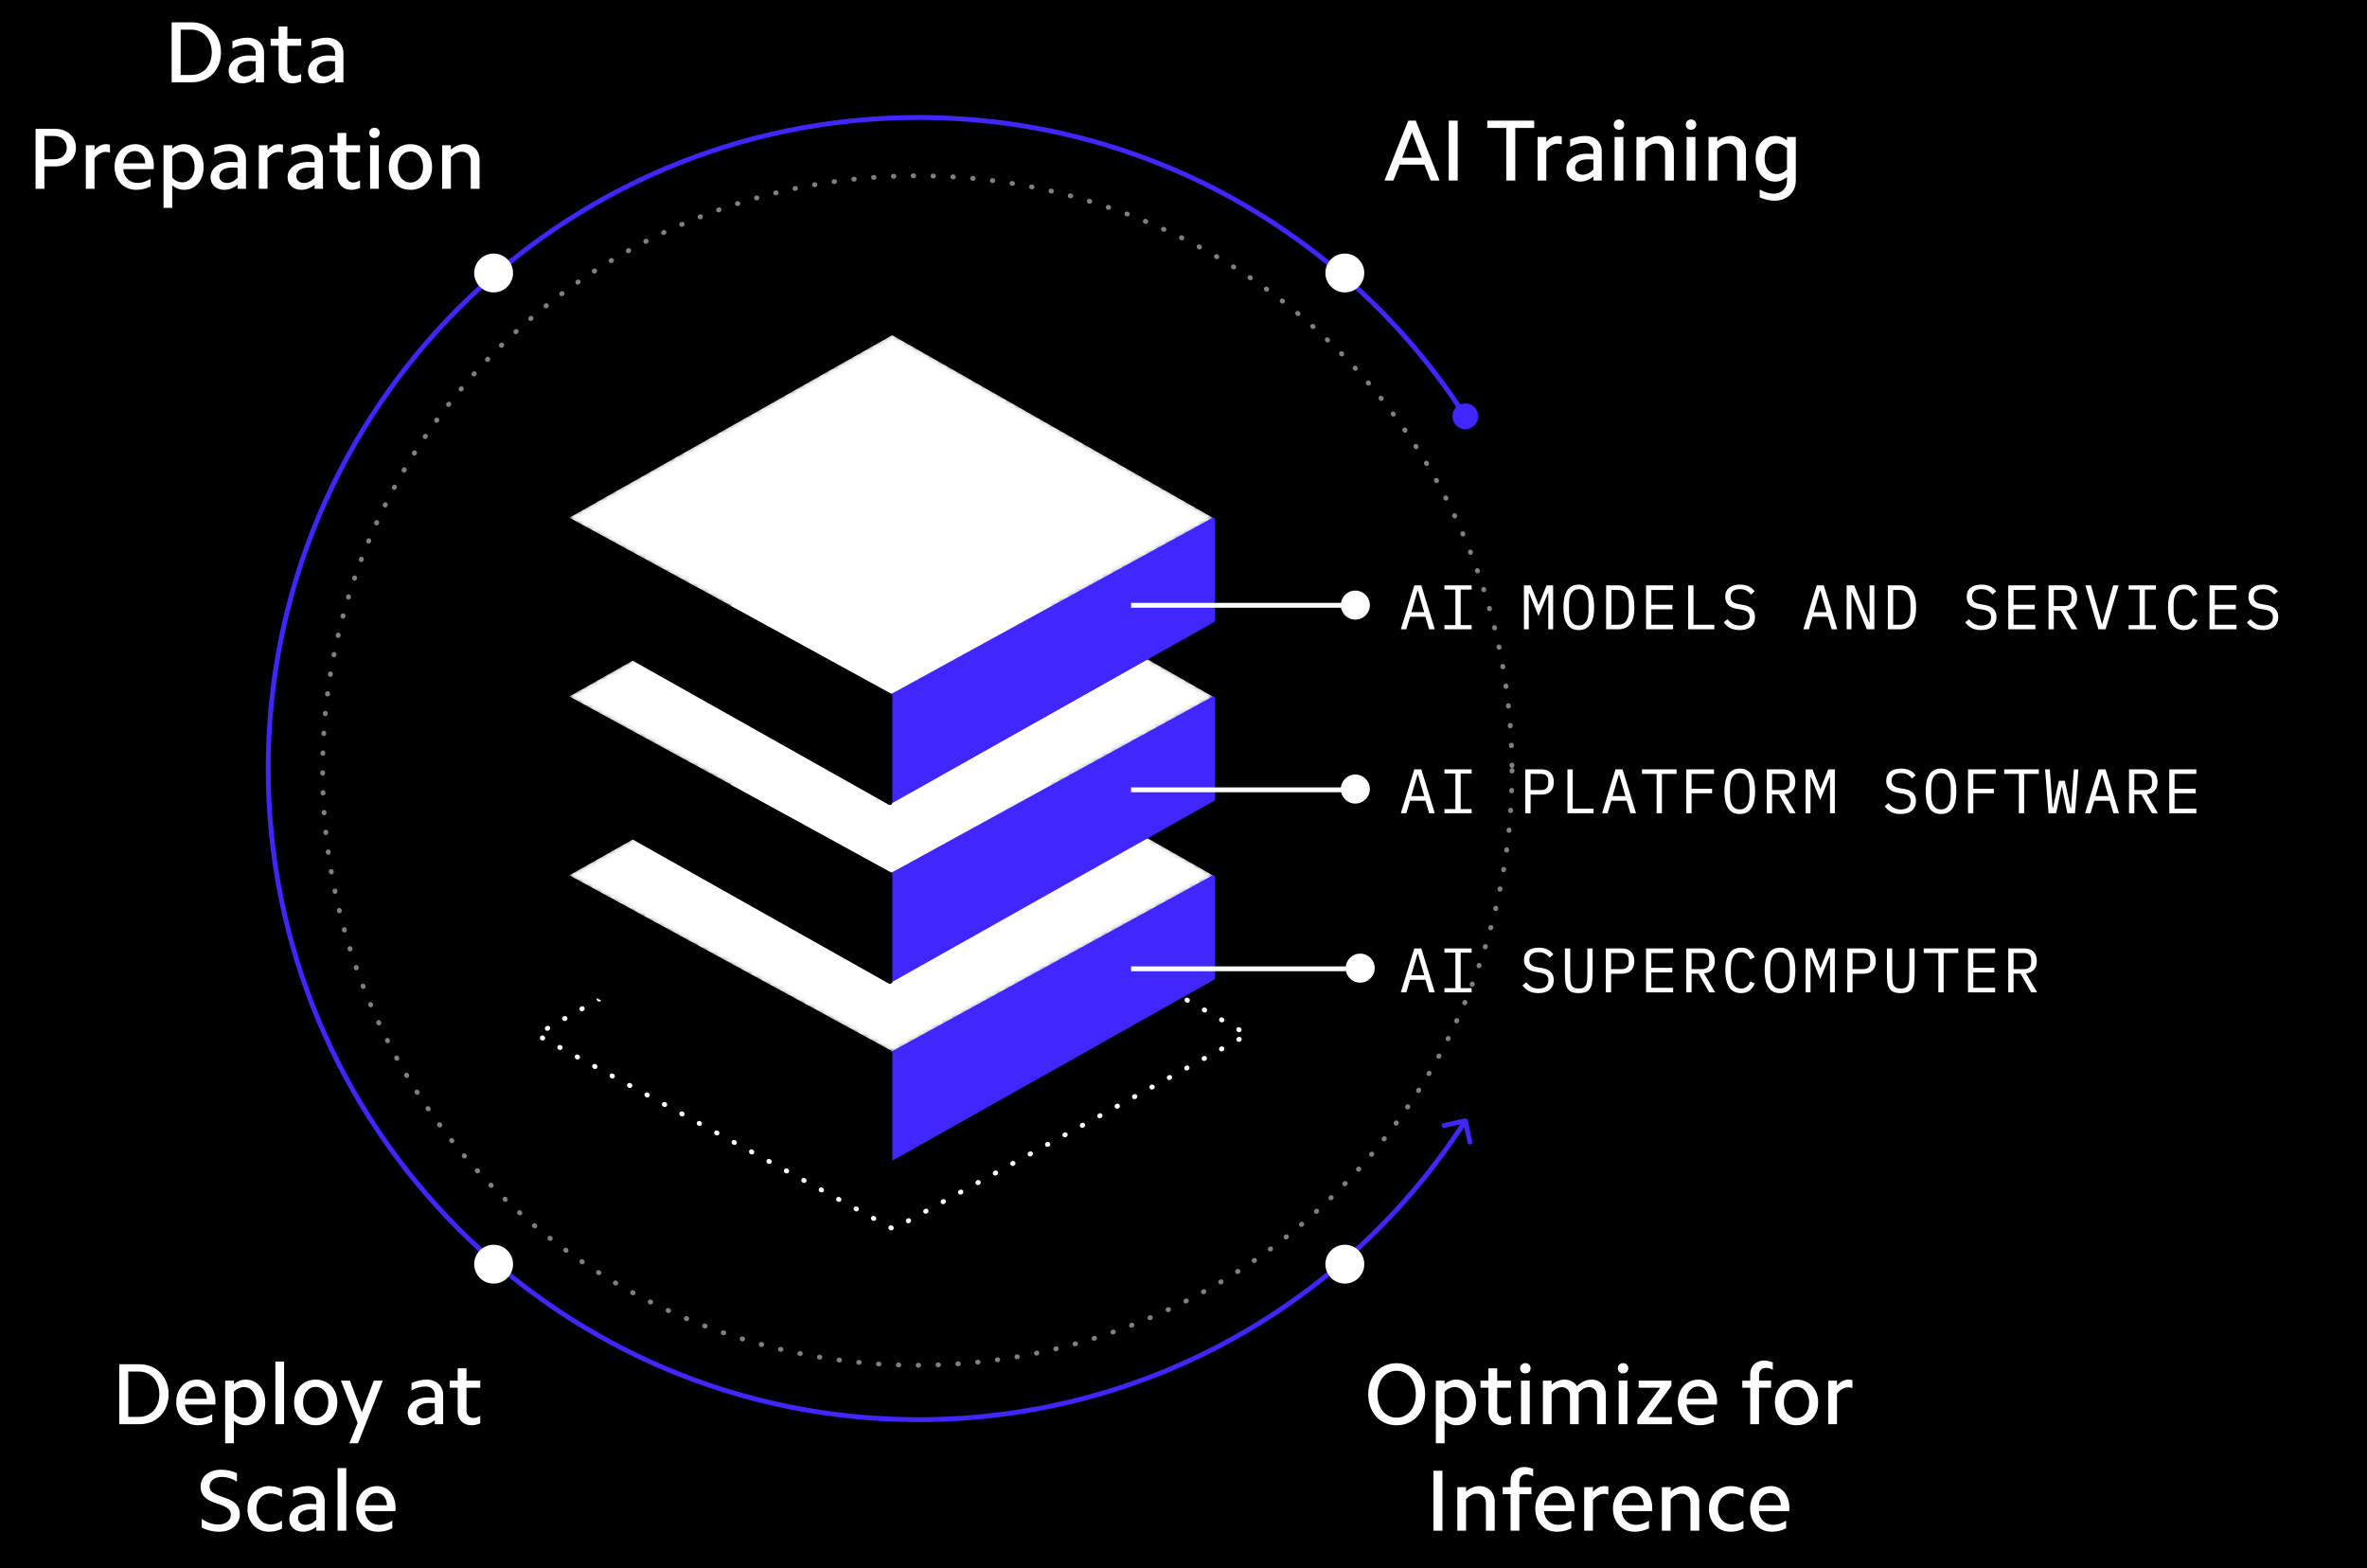 <svg width="489" height="324" viewBox="0 0 489 324" fill="none" xmlns="http://www.w3.org/2000/svg">
<rect x="0" y="0" width="489" height="324" fill="#808080" stroke="none"/>
<g clip-path="url(#clip0_904_8168)">
<rect width="489" height="324" fill="black"/>
<circle cx="189.503" cy="159.172" r="122.856" stroke="white" stroke-opacity="0.5" stroke-linecap="round" stroke-dasharray="0.1 4"/>
<path d="M295.253 130L294.486 127.413H291.301L290.534 130H289.403L292.185 120.926H293.628L296.41 130H295.253ZM292.952 122.083H292.835L291.561 126.464H294.226L292.952 122.083ZM298.407 130V129.129H300.669V121.797H298.407V120.926H304.023V121.797H301.761V129.129H304.023V130H298.407ZM319.86 125.45V122.577H319.756L317.845 127.244L315.934 122.577H315.83V125.45V130H314.829V120.926H316.233L317.832 124.93H317.91L319.509 120.926H320.861V130H319.86V125.45ZM326.16 130.156C325.605 130.156 325.128 130.052 324.73 129.844C324.331 129.627 324.002 129.32 323.742 128.921C323.482 128.522 323.291 128.033 323.17 127.452C323.048 126.871 322.988 126.208 322.988 125.463C322.988 124.726 323.048 124.068 323.17 123.487C323.291 122.898 323.482 122.404 323.742 122.005C324.002 121.606 324.331 121.303 324.73 121.095C325.128 120.878 325.605 120.77 326.16 120.77C326.714 120.77 327.191 120.878 327.59 121.095C327.988 121.303 328.318 121.606 328.578 122.005C328.838 122.404 329.028 122.898 329.15 123.487C329.271 124.068 329.332 124.726 329.332 125.463C329.332 126.208 329.271 126.871 329.15 127.452C329.028 128.033 328.838 128.522 328.578 128.921C328.318 129.32 327.988 129.627 327.59 129.844C327.191 130.052 326.714 130.156 326.16 130.156ZM326.16 129.207C326.524 129.207 326.831 129.138 327.083 128.999C327.334 128.852 327.542 128.648 327.707 128.388C327.871 128.128 327.988 127.816 328.058 127.452C328.136 127.079 328.175 126.663 328.175 126.204V124.722C328.175 124.271 328.136 123.86 328.058 123.487C327.988 123.114 327.871 122.798 327.707 122.538C327.542 122.278 327.334 122.079 327.083 121.94C326.831 121.793 326.524 121.719 326.16 121.719C325.796 121.719 325.488 121.793 325.237 121.94C324.985 122.079 324.777 122.278 324.613 122.538C324.448 122.798 324.327 123.114 324.249 123.487C324.179 123.86 324.145 124.271 324.145 124.722V126.204C324.145 126.663 324.179 127.079 324.249 127.452C324.327 127.816 324.448 128.128 324.613 128.388C324.777 128.648 324.985 128.852 325.237 128.999C325.488 129.138 325.796 129.207 326.16 129.207ZM331.81 120.926H334.345C335.454 120.926 336.282 121.307 336.828 122.07C337.374 122.833 337.647 123.964 337.647 125.463C337.647 126.962 337.374 128.093 336.828 128.856C336.282 129.619 335.454 130 334.345 130H331.81V120.926ZM334.293 129.051C335.021 129.051 335.567 128.8 335.931 128.297C336.303 127.794 336.49 127.084 336.49 126.165V124.761C336.49 123.842 336.303 123.132 335.931 122.629C335.567 122.126 335.021 121.875 334.293 121.875H332.902V129.051H334.293ZM340.06 130V120.926H345.65V121.875H341.152V124.93H345.494V125.879H341.152V129.051H345.65V130H340.06ZM348.764 130V120.926H349.856V129.051H354.159V130H348.764ZM359.393 130.156C358.579 130.156 357.911 130.009 357.391 129.714C356.871 129.411 356.442 129.025 356.104 128.557L356.897 127.907C357.253 128.349 357.625 128.678 358.015 128.895C358.414 129.112 358.886 129.22 359.432 129.22C360.091 129.22 360.594 129.068 360.94 128.765C361.287 128.462 361.46 128.037 361.46 127.491C361.46 127.049 361.335 126.707 361.083 126.464C360.832 126.213 360.394 126.035 359.77 125.931L358.756 125.762C358.314 125.684 357.942 125.567 357.638 125.411C357.344 125.255 357.105 125.069 356.923 124.852C356.741 124.627 356.611 124.384 356.533 124.124C356.455 123.855 356.416 123.578 356.416 123.292C356.416 122.46 356.689 121.832 357.235 121.407C357.781 120.982 358.518 120.77 359.445 120.77C360.173 120.77 360.784 120.891 361.278 121.134C361.781 121.377 362.184 121.719 362.487 122.161L361.72 122.824C361.469 122.495 361.166 122.226 360.81 122.018C360.455 121.81 359.996 121.706 359.432 121.706C358.817 121.706 358.345 121.836 358.015 122.096C357.686 122.356 357.521 122.746 357.521 123.266C357.521 123.673 357.643 124.007 357.885 124.267C358.137 124.518 358.583 124.7 359.224 124.813L360.199 124.982C360.641 125.06 361.014 125.177 361.317 125.333C361.621 125.489 361.863 125.675 362.045 125.892C362.236 126.109 362.37 126.351 362.448 126.62C362.526 126.889 362.565 127.17 362.565 127.465C362.565 128.306 362.288 128.964 361.733 129.441C361.187 129.918 360.407 130.156 359.393 130.156ZM378.402 130L377.635 127.413H374.45L373.683 130H372.552L375.334 120.926H376.777L379.559 130H378.402ZM376.101 122.083H375.984L374.71 126.464H377.375L376.101 122.083ZM382.583 122.356H382.492V130H381.504V120.926H383.051L386.145 128.57H386.236V120.926H387.224V130H385.677L382.583 122.356ZM390.014 120.926H392.549C393.658 120.926 394.486 121.307 395.032 122.07C395.578 122.833 395.851 123.964 395.851 125.463C395.851 126.962 395.578 128.093 395.032 128.856C394.486 129.619 393.658 130 392.549 130H390.014V120.926ZM392.497 129.051C393.225 129.051 393.771 128.8 394.135 128.297C394.508 127.794 394.694 127.084 394.694 126.165V124.761C394.694 123.842 394.508 123.132 394.135 122.629C393.771 122.126 393.225 121.875 392.497 121.875H391.106V129.051H392.497ZM409.283 130.156C408.468 130.156 407.801 130.009 407.281 129.714C406.761 129.411 406.332 129.025 405.994 128.557L406.787 127.907C407.142 128.349 407.515 128.678 407.905 128.895C408.304 129.112 408.776 129.22 409.322 129.22C409.981 129.22 410.483 129.068 410.83 128.765C411.177 128.462 411.35 128.037 411.35 127.491C411.35 127.049 411.224 126.707 410.973 126.464C410.722 126.213 410.284 126.035 409.66 125.931L408.646 125.762C408.204 125.684 407.831 125.567 407.528 125.411C407.233 125.255 406.995 125.069 406.813 124.852C406.631 124.627 406.501 124.384 406.423 124.124C406.345 123.855 406.306 123.578 406.306 123.292C406.306 122.46 406.579 121.832 407.125 121.407C407.671 120.982 408.408 120.77 409.335 120.77C410.063 120.77 410.674 120.891 411.168 121.134C411.671 121.377 412.074 121.719 412.377 122.161L411.61 122.824C411.359 122.495 411.055 122.226 410.7 122.018C410.345 121.81 409.885 121.706 409.322 121.706C408.707 121.706 408.234 121.836 407.905 122.096C407.576 122.356 407.411 122.746 407.411 123.266C407.411 123.673 407.532 124.007 407.775 124.267C408.026 124.518 408.473 124.7 409.114 124.813L410.089 124.982C410.531 125.06 410.904 125.177 411.207 125.333C411.51 125.489 411.753 125.675 411.935 125.892C412.126 126.109 412.26 126.351 412.338 126.62C412.416 126.889 412.455 127.17 412.455 127.465C412.455 128.306 412.178 128.964 411.623 129.441C411.077 129.918 410.297 130.156 409.283 130.156ZM414.894 130V120.926H420.484V121.875H415.986V124.93H420.328V125.879H415.986V129.051H420.484V130H414.894ZM424.301 130H423.209V120.926H426.511C427.351 120.926 427.993 121.156 428.435 121.615C428.877 122.074 429.098 122.716 429.098 123.539C429.098 124.276 428.907 124.865 428.526 125.307C428.144 125.749 427.59 126.005 426.862 126.074L429.176 130H427.954L425.744 126.126H424.301V130ZM426.485 125.203C426.944 125.203 427.299 125.09 427.551 124.865C427.811 124.631 427.941 124.302 427.941 123.877V123.201C427.941 122.776 427.811 122.451 427.551 122.226C427.299 121.992 426.944 121.875 426.485 121.875H424.301V125.203H426.485ZM433.513 130L430.822 120.926H431.979L433.266 125.463L434.241 128.895H434.306L435.281 125.463L436.568 120.926H437.686L434.995 130H433.513ZM439.761 130V129.129H442.023V121.797H439.761V120.926H445.377V121.797H443.115V129.129H445.377V130H439.761ZM451.183 130.156C450.073 130.156 449.246 129.753 448.7 128.947C448.162 128.141 447.894 126.98 447.894 125.463C447.894 123.946 448.162 122.785 448.7 121.979C449.246 121.173 450.073 120.77 451.183 120.77C451.599 120.77 451.958 120.826 452.262 120.939C452.565 121.052 452.825 121.203 453.042 121.394C453.258 121.585 453.44 121.801 453.588 122.044C453.735 122.278 453.865 122.516 453.978 122.759L453.042 123.188C452.964 122.989 452.873 122.802 452.769 122.629C452.665 122.447 452.539 122.291 452.392 122.161C452.253 122.022 452.084 121.914 451.885 121.836C451.694 121.758 451.46 121.719 451.183 121.719C450.463 121.719 449.926 121.992 449.571 122.538C449.224 123.084 449.051 123.812 449.051 124.722V126.204C449.051 127.114 449.224 127.842 449.571 128.388C449.926 128.934 450.463 129.207 451.183 129.207C451.46 129.207 451.694 129.168 451.885 129.09C452.084 129.012 452.253 128.908 452.392 128.778C452.539 128.639 452.665 128.483 452.769 128.31C452.873 128.128 452.964 127.937 453.042 127.738L453.978 128.167C453.865 128.418 453.735 128.661 453.588 128.895C453.44 129.129 453.258 129.341 453.042 129.532C452.825 129.723 452.565 129.874 452.262 129.987C451.958 130.1 451.599 130.156 451.183 130.156ZM456.468 130V120.926H462.058V121.875H457.56V124.93H461.902V125.879H457.56V129.051H462.058V130H456.468ZM467.487 130.156C466.673 130.156 466.005 130.009 465.485 129.714C464.965 129.411 464.536 129.025 464.198 128.557L464.991 127.907C465.347 128.349 465.719 128.678 466.109 128.895C466.508 129.112 466.98 129.22 467.526 129.22C468.185 129.22 468.688 129.068 469.034 128.765C469.381 128.462 469.554 128.037 469.554 127.491C469.554 127.049 469.429 126.707 469.177 126.464C468.926 126.213 468.488 126.035 467.864 125.931L466.85 125.762C466.408 125.684 466.036 125.567 465.732 125.411C465.438 125.255 465.199 125.069 465.017 124.852C464.835 124.627 464.705 124.384 464.627 124.124C464.549 123.855 464.51 123.578 464.51 123.292C464.51 122.46 464.783 121.832 465.329 121.407C465.875 120.982 466.612 120.77 467.539 120.77C468.267 120.77 468.878 120.891 469.372 121.134C469.875 121.377 470.278 121.719 470.581 122.161L469.814 122.824C469.563 122.495 469.26 122.226 468.904 122.018C468.549 121.81 468.09 121.706 467.526 121.706C466.911 121.706 466.439 121.836 466.109 122.096C465.78 122.356 465.615 122.746 465.615 123.266C465.615 123.673 465.737 124.007 465.979 124.267C466.231 124.518 466.677 124.7 467.318 124.813L468.293 124.982C468.735 125.06 469.108 125.177 469.411 125.333C469.715 125.489 469.957 125.675 470.139 125.892C470.33 126.109 470.464 126.351 470.542 126.62C470.62 126.889 470.659 127.17 470.659 127.465C470.659 128.306 470.382 128.964 469.827 129.441C469.281 129.918 468.501 130.156 467.487 130.156Z" fill="white"/>
<path d="M295.253 168L294.486 165.413H291.301L290.534 168H289.403L292.185 158.926H293.628L296.41 168H295.253ZM292.952 160.083H292.835L291.561 164.464H294.226L292.952 160.083ZM298.407 168V167.129H300.669V159.797H298.407V158.926H304.023V159.797H301.761V167.129H304.023V168H298.407ZM315.115 168V158.926H318.417C319.257 158.926 319.899 159.156 320.341 159.615C320.783 160.074 321.004 160.716 321.004 161.539C321.004 162.362 320.783 163.004 320.341 163.463C319.899 163.922 319.257 164.152 318.417 164.152H316.207V168H315.115ZM316.207 163.203H318.391C318.85 163.203 319.205 163.09 319.457 162.865C319.717 162.631 319.847 162.302 319.847 161.877V161.201C319.847 160.776 319.717 160.451 319.457 160.226C319.205 159.992 318.85 159.875 318.391 159.875H316.207V163.203ZM323.82 168V158.926H324.912V167.051H329.215V168H323.82ZM336.828 168L336.061 165.413H332.876L332.109 168H330.978L333.76 158.926H335.203L337.985 168H336.828ZM334.527 160.083H334.41L333.136 164.464H335.801L334.527 160.083ZM343.336 159.875V168H342.244V159.875H339.215V158.926H346.365V159.875H343.336ZM348.374 168V158.926H354.094V159.875H349.466V162.93H353.704V163.879H349.466V168H348.374ZM359.419 168.156C358.865 168.156 358.388 168.052 357.989 167.844C357.591 167.627 357.261 167.32 357.001 166.921C356.741 166.522 356.551 166.033 356.429 165.452C356.308 164.871 356.247 164.208 356.247 163.463C356.247 162.726 356.308 162.068 356.429 161.487C356.551 160.898 356.741 160.404 357.001 160.005C357.261 159.606 357.591 159.303 357.989 159.095C358.388 158.878 358.865 158.77 359.419 158.77C359.974 158.77 360.451 158.878 360.849 159.095C361.248 159.303 361.577 159.606 361.837 160.005C362.097 160.404 362.288 160.898 362.409 161.487C362.531 162.068 362.591 162.726 362.591 163.463C362.591 164.208 362.531 164.871 362.409 165.452C362.288 166.033 362.097 166.522 361.837 166.921C361.577 167.32 361.248 167.627 360.849 167.844C360.451 168.052 359.974 168.156 359.419 168.156ZM359.419 167.207C359.783 167.207 360.091 167.138 360.342 166.999C360.594 166.852 360.802 166.648 360.966 166.388C361.131 166.128 361.248 165.816 361.317 165.452C361.395 165.079 361.434 164.663 361.434 164.204V162.722C361.434 162.271 361.395 161.86 361.317 161.487C361.248 161.114 361.131 160.798 360.966 160.538C360.802 160.278 360.594 160.079 360.342 159.94C360.091 159.793 359.783 159.719 359.419 159.719C359.055 159.719 358.748 159.793 358.496 159.94C358.245 160.079 358.037 160.278 357.872 160.538C357.708 160.798 357.586 161.114 357.508 161.487C357.439 161.86 357.404 162.271 357.404 162.722V164.204C357.404 164.663 357.439 165.079 357.508 165.452C357.586 165.816 357.708 166.128 357.872 166.388C358.037 166.648 358.245 166.852 358.496 166.999C358.748 167.138 359.055 167.207 359.419 167.207ZM366.096 168H365.004V158.926H368.306C369.147 158.926 369.788 159.156 370.23 159.615C370.672 160.074 370.893 160.716 370.893 161.539C370.893 162.276 370.703 162.865 370.321 163.307C369.94 163.749 369.385 164.005 368.657 164.074L370.971 168H369.749L367.539 164.126H366.096V168ZM368.28 163.203C368.74 163.203 369.095 163.09 369.346 162.865C369.606 162.631 369.736 162.302 369.736 161.877V161.201C369.736 160.776 369.606 160.451 369.346 160.226C369.095 159.992 368.74 159.875 368.28 159.875H366.096V163.203H368.28ZM378.064 163.45V160.577H377.96L376.049 165.244L374.138 160.577H374.034V163.45V168H373.033V158.926H374.437L376.036 162.93H376.114L377.713 158.926H379.065V168H378.064V163.45ZM392.653 168.156C391.838 168.156 391.171 168.009 390.651 167.714C390.131 167.411 389.702 167.025 389.364 166.557L390.157 165.907C390.512 166.349 390.885 166.678 391.275 166.895C391.674 167.112 392.146 167.22 392.692 167.22C393.351 167.22 393.853 167.068 394.2 166.765C394.547 166.462 394.72 166.037 394.72 165.491C394.72 165.049 394.594 164.707 394.343 164.464C394.092 164.213 393.654 164.035 393.03 163.931L392.016 163.762C391.574 163.684 391.201 163.567 390.898 163.411C390.603 163.255 390.365 163.069 390.183 162.852C390.001 162.627 389.871 162.384 389.793 162.124C389.715 161.855 389.676 161.578 389.676 161.292C389.676 160.46 389.949 159.832 390.495 159.407C391.041 158.982 391.778 158.77 392.705 158.77C393.433 158.77 394.044 158.891 394.538 159.134C395.041 159.377 395.444 159.719 395.747 160.161L394.98 160.824C394.729 160.495 394.425 160.226 394.07 160.018C393.715 159.81 393.255 159.706 392.692 159.706C392.077 159.706 391.604 159.836 391.275 160.096C390.946 160.356 390.781 160.746 390.781 161.266C390.781 161.673 390.902 162.007 391.145 162.267C391.396 162.518 391.843 162.7 392.484 162.813L393.459 162.982C393.901 163.06 394.274 163.177 394.577 163.333C394.88 163.489 395.123 163.675 395.305 163.892C395.496 164.109 395.63 164.351 395.708 164.62C395.786 164.889 395.825 165.17 395.825 165.465C395.825 166.306 395.548 166.964 394.993 167.441C394.447 167.918 393.667 168.156 392.653 168.156ZM400.994 168.156C400.439 168.156 399.963 168.052 399.564 167.844C399.165 167.627 398.836 167.32 398.576 166.921C398.316 166.522 398.125 166.033 398.004 165.452C397.883 164.871 397.822 164.208 397.822 163.463C397.822 162.726 397.883 162.068 398.004 161.487C398.125 160.898 398.316 160.404 398.576 160.005C398.836 159.606 399.165 159.303 399.564 159.095C399.963 158.878 400.439 158.77 400.994 158.77C401.549 158.77 402.025 158.878 402.424 159.095C402.823 159.303 403.152 159.606 403.412 160.005C403.672 160.404 403.863 160.898 403.984 161.487C404.105 162.068 404.166 162.726 404.166 163.463C404.166 164.208 404.105 164.871 403.984 165.452C403.863 166.033 403.672 166.522 403.412 166.921C403.152 167.32 402.823 167.627 402.424 167.844C402.025 168.052 401.549 168.156 400.994 168.156ZM400.994 167.207C401.358 167.207 401.666 167.138 401.917 166.999C402.168 166.852 402.376 166.648 402.541 166.388C402.706 166.128 402.823 165.816 402.892 165.452C402.97 165.079 403.009 164.663 403.009 164.204V162.722C403.009 162.271 402.97 161.86 402.892 161.487C402.823 161.114 402.706 160.798 402.541 160.538C402.376 160.278 402.168 160.079 401.917 159.94C401.666 159.793 401.358 159.719 400.994 159.719C400.63 159.719 400.322 159.793 400.071 159.94C399.82 160.079 399.612 160.278 399.447 160.538C399.282 160.798 399.161 161.114 399.083 161.487C399.014 161.86 398.979 162.271 398.979 162.722V164.204C398.979 164.663 399.014 165.079 399.083 165.452C399.161 165.816 399.282 166.128 399.447 166.388C399.612 166.648 399.82 166.852 400.071 166.999C400.322 167.138 400.63 167.207 400.994 167.207ZM406.579 168V158.926H412.299V159.875H407.671V162.93H411.909V163.879H407.671V168H406.579ZM418.17 159.875V168H417.078V159.875H414.049V158.926H421.199V159.875H418.17ZM423.209 168L422.494 158.926H423.469L423.846 164.126L424.041 166.869H424.145L425.341 161.292H426.563L427.759 166.869H427.863L428.058 164.126L428.435 158.926H429.384L428.669 168H427.096L425.991 162.579H425.887L424.782 168H423.209ZM436.607 168L435.84 165.413H432.655L431.888 168H430.757L433.539 158.926H434.982L437.764 168H436.607ZM434.306 160.083H434.189L432.915 164.464H435.58L434.306 160.083ZM440.931 168H439.839V158.926H443.141C443.981 158.926 444.623 159.156 445.065 159.615C445.507 160.074 445.728 160.716 445.728 161.539C445.728 162.276 445.537 162.865 445.156 163.307C444.774 163.749 444.22 164.005 443.492 164.074L445.806 168H444.584L442.374 164.126H440.931V168ZM443.115 163.203C443.574 163.203 443.929 163.09 444.181 162.865C444.441 162.631 444.571 162.302 444.571 161.877V161.201C444.571 160.776 444.441 160.451 444.181 160.226C443.929 159.992 443.574 159.875 443.115 159.875H440.931V163.203H443.115ZM448.154 168V158.926H453.744V159.875H449.246V162.93H453.588V163.879H449.246V167.051H453.744V168H448.154Z" fill="white"/>
<path d="M184.537 172.035L110.808 213.73L184.537 253.9L257.758 213.73L184.537 172.035Z" stroke="white" stroke-linecap="round" stroke-linejoin="round" stroke-dasharray="0.1 4"/>
<path d="M250.529 201.972V181.279L184.313 217.606V239.219L250.529 201.972Z" fill="#4027FF" stroke="#4027FF" stroke-linejoin="round"/>
<path d="M117.636 202.432V181.279L183.852 217.606V239.679L117.636 202.432Z" fill="black" stroke="black" stroke-linejoin="round"/>
<mask id="mask0_904_8168" style="mask-type:alpha" maskUnits="userSpaceOnUse" x="117" y="142" width="134" height="76">
<path d="M184.312 143.113L117.636 180.82L184.312 217.147L250.529 180.82L184.312 143.113Z" fill="white" stroke="#412AA2" stroke-width="0.803" stroke-linejoin="round"/>
</mask>
<g mask="url(#mask0_904_8168)">
<path d="M184.312 143.113L117.636 180.82L184.312 217.147L250.529 180.82L184.312 143.113Z" fill="white"/>
</g>
<path d="M250.529 165.034V144.342L184.313 180.669V202.281L250.529 165.034Z" fill="#4027FF" stroke="#4027FF" stroke-linejoin="round"/>
<path d="M117.636 165.494V144.342L183.852 180.669V202.741L117.636 165.494Z" fill="black" stroke="black" stroke-linejoin="round"/>
<mask id="mask1_904_8168" style="mask-type:alpha" maskUnits="userSpaceOnUse" x="117" y="105" width="134" height="76">
<path d="M184.312 106.174L117.636 143.88L184.312 180.208L250.529 143.88L184.312 106.174Z" fill="white" stroke="#412AA2" stroke-width="0.803" stroke-linejoin="round"/>
</mask>
<g mask="url(#mask1_904_8168)">
<path d="M184.312 106.174L117.636 143.88L184.312 180.208L250.529 143.88L184.312 106.174Z" fill="white"/>
</g>
<path d="M250.529 128.097V107.404L184.313 143.731V165.344L250.529 128.097Z" fill="#4027FF" stroke="#4027FF" stroke-linejoin="round"/>
<path d="M117.636 128.557V107.404L183.852 143.731V165.804L117.636 128.557Z" fill="black" stroke="black" stroke-linejoin="round"/>
<mask id="mask2_904_8168" style="mask-type:alpha" maskUnits="userSpaceOnUse" x="117" y="68" width="134" height="76">
<path d="M184.312 69.238L117.636 106.945L184.312 143.272L250.529 106.945L184.312 69.238Z" fill="white" stroke="#412AA2" stroke-width="0.803" stroke-linejoin="round"/>
</mask>
<g mask="url(#mask2_904_8168)">
<path d="M184.312 69.238L117.636 106.945L184.312 143.272L250.529 106.945L184.312 69.238Z" fill="white"/>
</g>
<path d="M295.253 205L294.486 202.413H291.301L290.534 205H289.403L292.185 195.926H293.628L296.41 205H295.253ZM292.952 197.083H292.835L291.561 201.464H294.226L292.952 197.083ZM298.407 205V204.129H300.669V196.797H298.407V195.926H304.023V196.797H301.761V204.129H304.023V205H298.407ZM317.819 205.156C317.004 205.156 316.337 205.009 315.817 204.714C315.297 204.411 314.868 204.025 314.53 203.557L315.323 202.907C315.678 203.349 316.051 203.678 316.441 203.895C316.839 204.112 317.312 204.22 317.858 204.22C318.516 204.22 319.019 204.068 319.366 203.765C319.712 203.462 319.886 203.037 319.886 202.491C319.886 202.049 319.76 201.707 319.509 201.464C319.257 201.213 318.82 201.035 318.196 200.931L317.182 200.762C316.74 200.684 316.367 200.567 316.064 200.411C315.769 200.255 315.531 200.069 315.349 199.852C315.167 199.627 315.037 199.384 314.959 199.124C314.881 198.855 314.842 198.578 314.842 198.292C314.842 197.46 315.115 196.832 315.661 196.407C316.207 195.982 316.943 195.77 317.871 195.77C318.599 195.77 319.21 195.891 319.704 196.134C320.206 196.377 320.609 196.719 320.913 197.161L320.146 197.824C319.894 197.495 319.591 197.226 319.236 197.018C318.88 196.81 318.421 196.706 317.858 196.706C317.242 196.706 316.77 196.836 316.441 197.096C316.111 197.356 315.947 197.746 315.947 198.266C315.947 198.673 316.068 199.007 316.311 199.267C316.562 199.518 317.008 199.7 317.65 199.813L318.625 199.982C319.067 200.06 319.439 200.177 319.743 200.333C320.046 200.489 320.289 200.675 320.471 200.892C320.661 201.109 320.796 201.351 320.874 201.62C320.952 201.889 320.991 202.17 320.991 202.465C320.991 203.306 320.713 203.964 320.159 204.441C319.613 204.918 318.833 205.156 317.819 205.156ZM324.392 195.926V201.373C324.392 201.815 324.405 202.209 324.431 202.556C324.457 202.903 324.526 203.202 324.639 203.453C324.751 203.696 324.925 203.882 325.159 204.012C325.401 204.142 325.735 204.207 326.16 204.207C326.584 204.207 326.914 204.142 327.148 204.012C327.39 203.882 327.568 203.696 327.681 203.453C327.793 203.202 327.863 202.903 327.889 202.556C327.915 202.209 327.928 201.815 327.928 201.373V195.926H329.02V201.113C329.02 201.789 328.985 202.378 328.916 202.881C328.855 203.384 328.721 203.804 328.513 204.142C328.313 204.48 328.023 204.736 327.642 204.909C327.269 205.074 326.775 205.156 326.16 205.156C325.544 205.156 325.046 205.074 324.665 204.909C324.292 204.736 324.002 204.48 323.794 204.142C323.594 203.804 323.46 203.384 323.391 202.881C323.33 202.378 323.3 201.789 323.3 201.113V195.926H324.392ZM331.745 205V195.926H335.047C335.887 195.926 336.529 196.156 336.971 196.615C337.413 197.074 337.634 197.716 337.634 198.539C337.634 199.362 337.413 200.004 336.971 200.463C336.529 200.922 335.887 201.152 335.047 201.152H332.837V205H331.745ZM332.837 200.203H335.021C335.48 200.203 335.835 200.09 336.087 199.865C336.347 199.631 336.477 199.302 336.477 198.877V198.201C336.477 197.776 336.347 197.451 336.087 197.226C335.835 196.992 335.48 196.875 335.021 196.875H332.837V200.203ZM340.06 205V195.926H345.65V196.875H341.152V199.93H345.494V200.879H341.152V204.051H345.65V205H340.06ZM349.466 205H348.374V195.926H351.676C352.517 195.926 353.158 196.156 353.6 196.615C354.042 197.074 354.263 197.716 354.263 198.539C354.263 199.276 354.073 199.865 353.691 200.307C353.31 200.749 352.755 201.005 352.027 201.074L354.341 205H353.119L350.909 201.126H349.466V205ZM351.65 200.203C352.11 200.203 352.465 200.09 352.716 199.865C352.976 199.631 353.106 199.302 353.106 198.877V198.201C353.106 197.776 352.976 197.451 352.716 197.226C352.465 196.992 352.11 196.875 351.65 196.875H349.466V200.203H351.65ZM359.718 205.156C358.609 205.156 357.781 204.753 357.235 203.947C356.698 203.141 356.429 201.98 356.429 200.463C356.429 198.946 356.698 197.785 357.235 196.979C357.781 196.173 358.609 195.77 359.718 195.77C360.134 195.77 360.494 195.826 360.797 195.939C361.101 196.052 361.361 196.203 361.577 196.394C361.794 196.585 361.976 196.801 362.123 197.044C362.271 197.278 362.401 197.516 362.513 197.759L361.577 198.188C361.499 197.989 361.408 197.802 361.304 197.629C361.2 197.447 361.075 197.291 360.927 197.161C360.789 197.022 360.62 196.914 360.42 196.836C360.23 196.758 359.996 196.719 359.718 196.719C358.999 196.719 358.462 196.992 358.106 197.538C357.76 198.084 357.586 198.812 357.586 199.722V201.204C357.586 202.114 357.76 202.842 358.106 203.388C358.462 203.934 358.999 204.207 359.718 204.207C359.996 204.207 360.23 204.168 360.42 204.09C360.62 204.012 360.789 203.908 360.927 203.778C361.075 203.639 361.2 203.483 361.304 203.31C361.408 203.128 361.499 202.937 361.577 202.738L362.513 203.167C362.401 203.418 362.271 203.661 362.123 203.895C361.976 204.129 361.794 204.341 361.577 204.532C361.361 204.723 361.101 204.874 360.797 204.987C360.494 205.1 360.134 205.156 359.718 205.156ZM367.734 205.156C367.18 205.156 366.703 205.052 366.304 204.844C365.906 204.627 365.576 204.32 365.316 203.921C365.056 203.522 364.866 203.033 364.744 202.452C364.623 201.871 364.562 201.208 364.562 200.463C364.562 199.726 364.623 199.068 364.744 198.487C364.866 197.898 365.056 197.404 365.316 197.005C365.576 196.606 365.906 196.303 366.304 196.095C366.703 195.878 367.18 195.77 367.734 195.77C368.289 195.77 368.766 195.878 369.164 196.095C369.563 196.303 369.892 196.606 370.152 197.005C370.412 197.404 370.603 197.898 370.724 198.487C370.846 199.068 370.906 199.726 370.906 200.463C370.906 201.208 370.846 201.871 370.724 202.452C370.603 203.033 370.412 203.522 370.152 203.921C369.892 204.32 369.563 204.627 369.164 204.844C368.766 205.052 368.289 205.156 367.734 205.156ZM367.734 204.207C368.098 204.207 368.406 204.138 368.657 203.999C368.909 203.852 369.117 203.648 369.281 203.388C369.446 203.128 369.563 202.816 369.632 202.452C369.71 202.079 369.749 201.663 369.749 201.204V199.722C369.749 199.271 369.71 198.86 369.632 198.487C369.563 198.114 369.446 197.798 369.281 197.538C369.117 197.278 368.909 197.079 368.657 196.94C368.406 196.793 368.098 196.719 367.734 196.719C367.37 196.719 367.063 196.793 366.811 196.94C366.56 197.079 366.352 197.278 366.187 197.538C366.023 197.798 365.901 198.114 365.823 198.487C365.754 198.86 365.719 199.271 365.719 199.722V201.204C365.719 201.663 365.754 202.079 365.823 202.452C365.901 202.816 366.023 203.128 366.187 203.388C366.352 203.648 366.56 203.852 366.811 203.999C367.063 204.138 367.37 204.207 367.734 204.207ZM378.064 200.45V197.577H377.96L376.049 202.244L374.138 197.577H374.034V200.45V205H373.033V195.926H374.437L376.036 199.93H376.114L377.713 195.926H379.065V205H378.064V200.45ZM381.634 205V195.926H384.936C385.777 195.926 386.418 196.156 386.86 196.615C387.302 197.074 387.523 197.716 387.523 198.539C387.523 199.362 387.302 200.004 386.86 200.463C386.418 200.922 385.777 201.152 384.936 201.152H382.726V205H381.634ZM382.726 200.203H384.91C385.369 200.203 385.725 200.09 385.976 199.865C386.236 199.631 386.366 199.302 386.366 198.877V198.201C386.366 197.776 386.236 197.451 385.976 197.226C385.725 196.992 385.369 196.875 384.91 196.875H382.726V200.203ZM390.911 195.926V201.373C390.911 201.815 390.924 202.209 390.95 202.556C390.976 202.903 391.045 203.202 391.158 203.453C391.271 203.696 391.444 203.882 391.678 204.012C391.921 204.142 392.254 204.207 392.679 204.207C393.104 204.207 393.433 204.142 393.667 204.012C393.91 203.882 394.087 203.696 394.2 203.453C394.313 203.202 394.382 202.903 394.408 202.556C394.434 202.209 394.447 201.815 394.447 201.373V195.926H395.539V201.113C395.539 201.789 395.504 202.378 395.435 202.881C395.374 203.384 395.24 203.804 395.032 204.142C394.833 204.48 394.542 204.736 394.161 204.909C393.788 205.074 393.294 205.156 392.679 205.156C392.064 205.156 391.565 205.074 391.184 204.909C390.811 204.736 390.521 204.48 390.313 204.142C390.114 203.804 389.979 203.384 389.91 202.881C389.849 202.378 389.819 201.789 389.819 201.113V195.926H390.911ZM401.54 196.875V205H400.448V196.875H397.419V195.926H404.569V196.875H401.54ZM406.579 205V195.926H412.169V196.875H407.671V199.93H412.013V200.879H407.671V204.051H412.169V205H406.579ZM415.986 205H414.894V195.926H418.196C419.036 195.926 419.678 196.156 420.12 196.615C420.562 197.074 420.783 197.716 420.783 198.539C420.783 199.276 420.592 199.865 420.211 200.307C419.829 200.749 419.275 201.005 418.547 201.074L420.861 205H419.639L417.429 201.126H415.986V205ZM418.17 200.203C418.629 200.203 418.984 200.09 419.236 199.865C419.496 199.631 419.626 199.302 419.626 198.877V198.201C419.626 197.776 419.496 197.451 419.236 197.226C418.984 196.992 418.629 196.875 418.17 196.875H415.986V200.203H418.17Z" fill="white"/>
<path d="M282.493 125.039L233.667 125.039" stroke="white"/>
<path d="M282.493 163.162L233.667 163.162" stroke="white"/>
<path d="M282.493 200.133L233.667 200.133" stroke="white"/>
<circle cx="280" cy="125" r="3" fill="white"/>
<circle cx="281" cy="200" r="3" fill="white"/>
<circle cx="280" cy="163" r="3" fill="white"/>
<path d="M300.056 85.998C300.056 87.471 301.25 88.665 302.722 88.665C304.195 88.665 305.389 87.471 305.389 85.998C305.389 84.525 304.195 83.331 302.722 83.331C301.25 83.331 300.056 84.525 300.056 85.998ZM303.211 231.437C303.153 231.167 302.886 230.995 302.617 231.054L298.219 232.007C297.949 232.065 297.777 232.332 297.836 232.602C297.894 232.871 298.161 233.043 298.43 232.984L302.34 232.137L303.187 236.046C303.245 236.316 303.512 236.488 303.781 236.429C304.051 236.371 304.223 236.104 304.164 235.835L303.211 231.437ZM189.735 292.769C115.823 292.769 55.905 232.776 55.905 158.77H54.905C54.905 233.327 115.27 293.769 189.735 293.769V292.769ZM55.905 158.77C55.905 84.764 115.823 24.771 189.735 24.771V23.771C115.27 23.771 54.905 84.213 54.905 158.77H55.905ZM189.735 24.771C236.965 24.771 278.482 49.269 302.302 86.269L303.143 85.727C279.147 48.454 237.32 23.771 189.735 23.771V24.771ZM302.302 231.272C278.482 268.272 236.965 292.769 189.735 292.769V293.769C237.32 293.769 279.147 269.086 303.143 231.813L302.302 231.272Z" fill="#4027FF"/>
<path d="M35.467 4.616H39.625C40.501 4.616 41.311 4.772 42.055 5.084C42.799 5.384 43.435 5.81 43.963 6.362C44.491 6.902 44.905 7.55 45.205 8.306C45.505 9.062 45.655 9.896 45.655 10.808C45.655 11.72 45.505 12.554 45.205 13.31C44.905 14.066 44.491 14.72 43.963 15.272C43.435 15.812 42.799 16.238 42.055 16.55C41.311 16.85 40.501 17 39.625 17H35.467V4.616ZM37.321 15.488H39.517C40.141 15.488 40.711 15.374 41.227 15.146C41.755 14.918 42.205 14.6 42.577 14.192C42.949 13.772 43.237 13.274 43.441 12.698C43.645 12.122 43.747 11.492 43.747 10.808C43.747 10.124 43.645 9.494 43.441 8.918C43.237 8.342 42.949 7.85 42.577 7.442C42.205 7.022 41.755 6.698 41.227 6.47C40.711 6.242 40.141 6.128 39.517 6.128H37.321V15.488ZM52.819 16.172C52.399 16.508 51.955 16.766 51.487 16.946C51.031 17.126 50.557 17.216 50.065 17.216C49.645 17.216 49.261 17.15 48.913 17.018C48.577 16.898 48.283 16.724 48.031 16.496C47.779 16.256 47.581 15.98 47.437 15.668C47.305 15.344 47.239 14.99 47.239 14.606C47.239 14.138 47.341 13.712 47.545 13.328C47.761 12.944 48.055 12.614 48.427 12.338C48.811 12.062 49.261 11.846 49.777 11.69C50.305 11.534 50.887 11.456 51.523 11.456C51.955 11.456 52.387 11.474 52.819 11.51V10.898C52.819 10.394 52.639 9.986 52.279 9.674C51.931 9.362 51.475 9.206 50.911 9.206C49.963 9.206 48.997 9.482 48.013 10.034V8.504C49.045 8.024 50.077 7.784 51.109 7.784C51.625 7.784 52.093 7.862 52.513 8.018C52.945 8.174 53.311 8.396 53.611 8.684C53.911 8.96 54.139 9.29 54.295 9.674C54.463 10.058 54.547 10.484 54.547 10.952V17H52.819V16.172ZM49.039 14.354C49.039 14.774 49.183 15.122 49.471 15.398C49.771 15.662 50.149 15.794 50.605 15.794C51.385 15.794 52.123 15.434 52.819 14.714V12.662C52.423 12.626 52.027 12.608 51.631 12.608C50.851 12.608 50.221 12.77 49.741 13.094C49.273 13.418 49.039 13.838 49.039 14.354ZM59.37 8H62.214V9.458H59.37V14.246C59.37 14.678 59.502 15.032 59.766 15.308C60.03 15.572 60.384 15.704 60.828 15.704C61.032 15.704 61.248 15.668 61.476 15.596C61.716 15.512 61.962 15.404 62.214 15.272V16.82C61.554 17.084 60.954 17.216 60.414 17.216C59.994 17.216 59.61 17.15 59.262 17.018C58.914 16.886 58.614 16.7 58.362 16.46C58.11 16.208 57.912 15.914 57.768 15.578C57.624 15.242 57.552 14.87 57.552 14.462V9.458H55.914V8H57.552V5.462H59.37V8ZM69.219 16.172C68.799 16.508 68.355 16.766 67.887 16.946C67.431 17.126 66.957 17.216 66.465 17.216C66.045 17.216 65.661 17.15 65.313 17.018C64.977 16.898 64.683 16.724 64.431 16.496C64.179 16.256 63.981 15.98 63.837 15.668C63.705 15.344 63.639 14.99 63.639 14.606C63.639 14.138 63.741 13.712 63.945 13.328C64.161 12.944 64.455 12.614 64.827 12.338C65.211 12.062 65.661 11.846 66.177 11.69C66.705 11.534 67.287 11.456 67.923 11.456C68.355 11.456 68.787 11.474 69.219 11.51V10.898C69.219 10.394 69.039 9.986 68.679 9.674C68.331 9.362 67.875 9.206 67.311 9.206C66.363 9.206 65.397 9.482 64.413 10.034V8.504C65.445 8.024 66.477 7.784 67.509 7.784C68.025 7.784 68.493 7.862 68.913 8.018C69.345 8.174 69.711 8.396 70.011 8.684C70.311 8.96 70.539 9.29 70.695 9.674C70.863 10.058 70.947 10.484 70.947 10.952V17H69.219V16.172ZM65.439 14.354C65.439 14.774 65.583 15.122 65.871 15.398C66.171 15.662 66.549 15.794 67.005 15.794C67.785 15.794 68.523 15.434 69.219 14.714V12.662C68.823 12.626 68.427 12.608 68.031 12.608C67.251 12.608 66.621 12.77 66.141 13.094C65.673 13.418 65.439 13.838 65.439 14.354ZM7.351 26.616H11.437C12.049 26.616 12.613 26.712 13.129 26.904C13.657 27.096 14.107 27.366 14.479 27.714C14.863 28.05 15.157 28.458 15.361 28.938C15.577 29.406 15.685 29.928 15.685 30.504C15.685 31.08 15.577 31.608 15.361 32.088C15.157 32.556 14.863 32.964 14.479 33.312C14.107 33.648 13.657 33.912 13.129 34.104C12.613 34.284 12.049 34.374 11.437 34.374H9.169V39H7.351V26.616ZM9.169 32.898H11.167C11.947 32.898 12.577 32.682 13.057 32.25C13.549 31.806 13.795 31.224 13.795 30.504C13.795 30.144 13.729 29.82 13.597 29.532C13.477 29.232 13.297 28.974 13.057 28.758C12.829 28.542 12.553 28.38 12.229 28.272C11.905 28.152 11.551 28.092 11.167 28.092H9.169V32.898ZM17.732 30H19.532V31.008C20.24 30.192 21.032 29.784 21.908 29.784C22.172 29.784 22.442 29.82 22.718 29.892V31.53C22.43 31.434 22.136 31.386 21.836 31.386C21.428 31.386 21.02 31.5 20.612 31.728C20.216 31.944 19.856 32.262 19.532 32.682V39H17.732V30ZM23.675 34.428C23.675 33.744 23.784 33.12 24 32.556C24.215 31.992 24.509 31.506 24.881 31.098C25.265 30.678 25.721 30.354 26.25 30.126C26.777 29.898 27.354 29.784 27.977 29.784C28.541 29.784 29.058 29.892 29.526 30.108C29.994 30.324 30.39 30.63 30.713 31.026C31.049 31.422 31.308 31.896 31.488 32.448C31.68 32.988 31.776 33.582 31.776 34.23C31.776 34.35 31.776 34.47 31.776 34.59C31.776 34.698 31.764 34.818 31.739 34.95H25.476C25.5 35.37 25.59 35.754 25.745 36.102C25.901 36.45 26.111 36.75 26.375 37.002C26.64 37.254 26.945 37.452 27.294 37.596C27.642 37.728 28.026 37.794 28.445 37.794C29.297 37.794 30.186 37.506 31.11 36.93V38.514C30.137 38.982 29.16 39.216 28.175 39.216C27.515 39.216 26.91 39.102 26.358 38.874C25.805 38.634 25.331 38.304 24.936 37.884C24.54 37.452 24.227 36.948 24 36.372C23.784 35.784 23.675 35.136 23.675 34.428ZM30.012 33.744C29.988 32.988 29.777 32.376 29.381 31.908C28.997 31.44 28.5 31.206 27.887 31.206C27.227 31.206 26.675 31.44 26.232 31.908C25.788 32.376 25.535 32.988 25.476 33.744H30.012ZM40.206 34.5C40.206 34.032 40.141 33.606 40.008 33.222C39.889 32.826 39.715 32.49 39.486 32.214C39.27 31.938 39.007 31.722 38.694 31.566C38.383 31.41 38.041 31.332 37.669 31.332C37.309 31.332 36.949 31.416 36.589 31.584C36.228 31.74 35.892 31.974 35.581 32.286V36.696C35.892 37.02 36.228 37.266 36.589 37.434C36.949 37.59 37.309 37.668 37.669 37.668C38.041 37.668 38.383 37.59 38.694 37.434C39.007 37.278 39.27 37.062 39.486 36.786C39.715 36.51 39.889 36.18 40.008 35.796C40.141 35.4 40.206 34.968 40.206 34.5ZM33.781 30H35.581V30.72C36.337 30.096 37.147 29.784 38.011 29.784C38.611 29.784 39.157 29.904 39.648 30.144C40.153 30.372 40.578 30.696 40.926 31.116C41.286 31.524 41.562 32.016 41.755 32.592C41.959 33.168 42.06 33.804 42.06 34.5C42.06 35.196 41.959 35.832 41.755 36.408C41.562 36.984 41.286 37.482 40.926 37.902C40.578 38.31 40.153 38.634 39.648 38.874C39.157 39.102 38.611 39.216 38.011 39.216C37.147 39.216 36.337 38.904 35.581 38.28V42.942H33.781V30ZM49.084 38.172C48.664 38.508 48.22 38.766 47.752 38.946C47.296 39.126 46.822 39.216 46.33 39.216C45.91 39.216 45.526 39.15 45.178 39.018C44.842 38.898 44.548 38.724 44.296 38.496C44.044 38.256 43.846 37.98 43.702 37.668C43.57 37.344 43.504 36.99 43.504 36.606C43.504 36.138 43.606 35.712 43.81 35.328C44.026 34.944 44.32 34.614 44.692 34.338C45.076 34.062 45.526 33.846 46.042 33.69C46.57 33.534 47.152 33.456 47.788 33.456C48.22 33.456 48.652 33.474 49.084 33.51V32.898C49.084 32.394 48.904 31.986 48.544 31.674C48.196 31.362 47.74 31.206 47.176 31.206C46.228 31.206 45.262 31.482 44.278 32.034V30.504C45.31 30.024 46.342 29.784 47.374 29.784C47.89 29.784 48.358 29.862 48.778 30.018C49.21 30.174 49.576 30.396 49.876 30.684C50.176 30.96 50.404 31.29 50.56 31.674C50.728 32.058 50.812 32.484 50.812 32.952V39H49.084V38.172ZM45.304 36.354C45.304 36.774 45.448 37.122 45.736 37.398C46.036 37.662 46.414 37.794 46.87 37.794C47.65 37.794 48.388 37.434 49.084 36.714V34.662C48.688 34.626 48.292 34.608 47.896 34.608C47.116 34.608 46.486 34.77 46.006 35.094C45.538 35.418 45.304 35.838 45.304 36.354ZM53.468 30H55.268V31.008C55.976 30.192 56.768 29.784 57.644 29.784C57.908 29.784 58.178 29.82 58.454 29.892V31.53C58.166 31.434 57.872 31.386 57.572 31.386C57.164 31.386 56.756 31.5 56.348 31.728C55.952 31.944 55.592 32.262 55.268 32.682V39H53.468V30ZM64.992 38.172C64.572 38.508 64.128 38.766 63.66 38.946C63.204 39.126 62.73 39.216 62.238 39.216C61.818 39.216 61.434 39.15 61.086 39.018C60.75 38.898 60.456 38.724 60.204 38.496C59.952 38.256 59.754 37.98 59.61 37.668C59.478 37.344 59.412 36.99 59.412 36.606C59.412 36.138 59.514 35.712 59.718 35.328C59.934 34.944 60.228 34.614 60.6 34.338C60.984 34.062 61.434 33.846 61.95 33.69C62.478 33.534 63.06 33.456 63.696 33.456C64.128 33.456 64.56 33.474 64.992 33.51V32.898C64.992 32.394 64.812 31.986 64.452 31.674C64.104 31.362 63.648 31.206 63.084 31.206C62.136 31.206 61.17 31.482 60.186 32.034V30.504C61.218 30.024 62.25 29.784 63.282 29.784C63.798 29.784 64.266 29.862 64.686 30.018C65.118 30.174 65.484 30.396 65.784 30.684C66.084 30.96 66.312 31.29 66.468 31.674C66.636 32.058 66.72 32.484 66.72 32.952V39H64.992V38.172ZM61.212 36.354C61.212 36.774 61.356 37.122 61.644 37.398C61.944 37.662 62.322 37.794 62.778 37.794C63.558 37.794 64.296 37.434 64.992 36.714V34.662C64.596 34.626 64.2 34.608 63.804 34.608C63.024 34.608 62.394 34.77 61.914 35.094C61.446 35.418 61.212 35.838 61.212 36.354ZM71.543 30H74.387V31.458H71.543V36.246C71.543 36.678 71.675 37.032 71.939 37.308C72.203 37.572 72.557 37.704 73.001 37.704C73.205 37.704 73.421 37.668 73.649 37.596C73.889 37.512 74.135 37.404 74.387 37.272V38.82C73.727 39.084 73.127 39.216 72.587 39.216C72.167 39.216 71.783 39.15 71.435 39.018C71.087 38.886 70.787 38.7 70.535 38.46C70.283 38.208 70.085 37.914 69.941 37.578C69.797 37.242 69.725 36.87 69.725 36.462V31.458H68.087V30H69.725V27.462H71.543V30ZM76.46 30H78.26V39H76.46V30ZM76.28 27.444C76.28 27.132 76.382 26.88 76.586 26.688C76.79 26.484 77.048 26.382 77.36 26.382C77.672 26.382 77.93 26.484 78.134 26.688C78.338 26.88 78.44 27.132 78.44 27.444C78.44 27.756 78.338 28.014 78.134 28.218C77.93 28.41 77.672 28.506 77.36 28.506C77.048 28.506 76.79 28.41 76.586 28.218C76.382 28.014 76.28 27.756 76.28 27.444ZM80.33 34.5C80.33 33.804 80.438 33.168 80.654 32.592C80.87 32.016 81.176 31.524 81.572 31.116C81.968 30.696 82.436 30.372 82.976 30.144C83.528 29.904 84.134 29.784 84.794 29.784C85.454 29.784 86.054 29.904 86.594 30.144C87.146 30.372 87.62 30.696 88.016 31.116C88.412 31.524 88.718 32.016 88.934 32.592C89.15 33.168 89.258 33.804 89.258 34.5C89.258 35.196 89.15 35.832 88.934 36.408C88.718 36.984 88.412 37.482 88.016 37.902C87.62 38.31 87.146 38.634 86.594 38.874C86.054 39.102 85.454 39.216 84.794 39.216C84.134 39.216 83.528 39.102 82.976 38.874C82.436 38.634 81.968 38.31 81.572 37.902C81.176 37.482 80.87 36.984 80.654 36.408C80.438 35.832 80.33 35.196 80.33 34.5ZM82.184 34.5C82.184 34.968 82.244 35.4 82.364 35.796C82.496 36.192 82.676 36.534 82.904 36.822C83.144 37.098 83.42 37.314 83.732 37.47C84.056 37.626 84.41 37.704 84.794 37.704C85.178 37.704 85.526 37.626 85.838 37.47C86.162 37.314 86.438 37.098 86.666 36.822C86.906 36.534 87.086 36.192 87.206 35.796C87.338 35.4 87.404 34.968 87.404 34.5C87.404 34.032 87.338 33.6 87.206 33.204C87.086 32.808 86.906 32.472 86.666 32.196C86.438 31.908 86.162 31.686 85.838 31.53C85.526 31.374 85.178 31.296 84.794 31.296C84.41 31.296 84.056 31.374 83.732 31.53C83.42 31.686 83.144 31.908 82.904 32.196C82.676 32.472 82.496 32.808 82.364 33.204C82.244 33.6 82.184 34.032 82.184 34.5ZM91.349 30H93.149V30.9C93.569 30.54 94.013 30.264 94.481 30.072C94.949 29.88 95.423 29.784 95.903 29.784C96.371 29.784 96.797 29.862 97.181 30.018C97.565 30.174 97.895 30.396 98.171 30.684C98.459 30.96 98.681 31.296 98.837 31.692C98.993 32.076 99.071 32.502 99.071 32.97V39H97.253V33.258C97.253 32.694 97.079 32.238 96.731 31.89C96.383 31.53 95.939 31.35 95.399 31.35C94.595 31.35 93.845 31.728 93.149 32.484V39H91.349V30Z" fill="white"/>
<path d="M290.936 24.915H292.484L297.398 37.299H295.562L294.284 34.005H289.154L287.858 37.299H286.022L290.936 24.915ZM289.676 32.583H293.744L291.71 27.327L289.676 32.583ZM299.295 24.915H301.149V37.299H299.295V24.915ZM311.188 26.427H307.264V24.915H316.948V26.427H313.042V37.299H311.188V26.427ZM317.656 28.299H319.456V29.307C320.164 28.491 320.956 28.083 321.832 28.083C322.096 28.083 322.366 28.119 322.642 28.191V29.829C322.354 29.733 322.06 29.685 321.76 29.685C321.352 29.685 320.944 29.799 320.536 30.027C320.14 30.243 319.78 30.561 319.456 30.981V37.299H317.656V28.299ZM329.18 36.471C328.76 36.807 328.316 37.065 327.848 37.245C327.392 37.425 326.918 37.515 326.426 37.515C326.006 37.515 325.622 37.449 325.274 37.317C324.938 37.197 324.644 37.023 324.392 36.795C324.14 36.555 323.942 36.279 323.798 35.967C323.666 35.643 323.6 35.289 323.6 34.905C323.6 34.437 323.702 34.011 323.906 33.627C324.122 33.243 324.416 32.913 324.788 32.637C325.172 32.361 325.622 32.145 326.138 31.989C326.666 31.833 327.248 31.755 327.884 31.755C328.316 31.755 328.748 31.773 329.18 31.809V31.197C329.18 30.693 329 30.285 328.64 29.973C328.292 29.661 327.836 29.505 327.272 29.505C326.324 29.505 325.358 29.781 324.374 30.333V28.803C325.406 28.323 326.438 28.083 327.47 28.083C327.986 28.083 328.454 28.161 328.874 28.317C329.306 28.473 329.672 28.695 329.972 28.983C330.272 29.259 330.5 29.589 330.656 29.973C330.824 30.357 330.908 30.783 330.908 31.251V37.299H329.18V36.471ZM325.4 34.653C325.4 35.073 325.544 35.421 325.832 35.697C326.132 35.961 326.51 36.093 326.966 36.093C327.746 36.093 328.484 35.733 329.18 35.013V32.961C328.784 32.925 328.388 32.907 327.992 32.907C327.212 32.907 326.582 33.069 326.102 33.393C325.634 33.717 325.4 34.137 325.4 34.653ZM333.564 28.299H335.364V37.299H333.564V28.299ZM333.384 25.743C333.384 25.431 333.486 25.179 333.69 24.987C333.894 24.783 334.152 24.681 334.464 24.681C334.776 24.681 335.034 24.783 335.238 24.987C335.442 25.179 335.544 25.431 335.544 25.743C335.544 26.055 335.442 26.313 335.238 26.517C335.034 26.709 334.776 26.805 334.464 26.805C334.152 26.805 333.894 26.709 333.69 26.517C333.486 26.313 333.384 26.055 333.384 25.743ZM338.082 28.299H339.882V29.199C340.302 28.839 340.746 28.563 341.214 28.371C341.682 28.179 342.156 28.083 342.636 28.083C343.104 28.083 343.53 28.161 343.914 28.317C344.298 28.473 344.628 28.695 344.904 28.983C345.192 29.259 345.414 29.595 345.57 29.991C345.726 30.375 345.804 30.801 345.804 31.269V37.299H343.986V31.557C343.986 30.993 343.812 30.537 343.464 30.189C343.116 29.829 342.672 29.649 342.132 29.649C341.328 29.649 340.578 30.027 339.882 30.783V37.299H338.082V28.299ZM348.453 28.299H350.253V37.299H348.453V28.299ZM348.273 25.743C348.273 25.431 348.375 25.179 348.579 24.987C348.783 24.783 349.041 24.681 349.353 24.681C349.665 24.681 349.923 24.783 350.127 24.987C350.331 25.179 350.433 25.431 350.433 25.743C350.433 26.055 350.331 26.313 350.127 26.517C349.923 26.709 349.665 26.805 349.353 26.805C349.041 26.805 348.783 26.709 348.579 26.517C348.375 26.313 348.273 26.055 348.273 25.743ZM352.971 28.299H354.771V29.199C355.191 28.839 355.635 28.563 356.103 28.371C356.571 28.179 357.045 28.083 357.525 28.083C357.993 28.083 358.419 28.161 358.803 28.317C359.187 28.473 359.517 28.695 359.793 28.983C360.081 29.259 360.303 29.595 360.459 29.991C360.615 30.375 360.693 30.801 360.693 31.269V37.299H358.875V31.557C358.875 30.993 358.701 30.537 358.353 30.189C358.005 29.829 357.561 29.649 357.021 29.649C356.217 29.649 355.467 30.027 354.771 30.783V37.299H352.971V28.299ZM370.992 37.335C370.992 37.935 370.884 38.487 370.668 38.991C370.452 39.495 370.152 39.927 369.768 40.287C369.384 40.659 368.922 40.947 368.382 41.151C367.854 41.355 367.266 41.457 366.618 41.457C365.586 41.457 364.56 41.229 363.54 40.773V39.153C364.044 39.429 364.536 39.639 365.016 39.783C365.508 39.939 365.982 40.017 366.438 40.017C366.834 40.017 367.2 39.951 367.536 39.819C367.872 39.687 368.16 39.501 368.4 39.261C368.652 39.033 368.844 38.757 368.976 38.433C369.108 38.109 369.174 37.749 369.174 37.353V36.579C368.418 37.203 367.608 37.515 366.744 37.515C366.144 37.515 365.598 37.401 365.106 37.173C364.614 36.933 364.188 36.609 363.828 36.201C363.468 35.781 363.186 35.283 362.982 34.707C362.79 34.131 362.694 33.495 362.694 32.799C362.694 32.103 362.79 31.467 362.982 30.891C363.186 30.315 363.468 29.823 363.828 29.415C364.188 28.995 364.614 28.671 365.106 28.443C365.598 28.203 366.144 28.083 366.744 28.083C367.608 28.083 368.418 28.395 369.174 29.019V28.299H370.992V37.335ZM364.548 32.799C364.548 33.267 364.608 33.699 364.728 34.095C364.86 34.479 365.034 34.809 365.25 35.085C365.478 35.361 365.748 35.577 366.06 35.733C366.372 35.889 366.714 35.967 367.086 35.967C367.842 35.967 368.538 35.643 369.174 34.995V30.585C368.538 29.949 367.842 29.631 367.086 29.631C366.714 29.631 366.372 29.709 366.06 29.865C365.748 30.021 365.478 30.237 365.25 30.513C365.034 30.789 364.86 31.125 364.728 31.521C364.608 31.905 364.548 32.331 364.548 32.799Z" fill="white"/>
<path d="M24.641 281.825H28.799C29.675 281.825 30.485 281.981 31.229 282.293C31.973 282.593 32.609 283.019 33.137 283.571C33.665 284.111 34.079 284.759 34.379 285.515C34.679 286.271 34.829 287.105 34.829 288.017C34.829 288.929 34.679 289.763 34.379 290.519C34.079 291.275 33.665 291.929 33.137 292.481C32.609 293.021 31.973 293.447 31.229 293.759C30.485 294.059 29.675 294.209 28.799 294.209H24.641V281.825ZM26.495 292.697H28.691C29.315 292.697 29.885 292.583 30.401 292.355C30.929 292.127 31.379 291.809 31.751 291.401C32.123 290.981 32.411 290.483 32.615 289.907C32.819 289.331 32.921 288.701 32.921 288.017C32.921 287.333 32.819 286.703 32.615 286.127C32.411 285.551 32.123 285.059 31.751 284.651C31.379 284.231 30.929 283.907 30.401 283.679C29.885 283.451 29.315 283.337 28.691 283.337H26.495V292.697ZM36.413 289.637C36.413 288.953 36.521 288.329 36.737 287.765C36.953 287.201 37.247 286.715 37.619 286.307C38.003 285.887 38.459 285.563 38.987 285.335C39.515 285.107 40.091 284.993 40.715 284.993C41.279 284.993 41.795 285.101 42.263 285.317C42.731 285.533 43.127 285.839 43.451 286.235C43.787 286.631 44.045 287.105 44.225 287.657C44.417 288.197 44.513 288.791 44.513 289.439C44.513 289.559 44.513 289.679 44.513 289.799C44.513 289.907 44.501 290.027 44.477 290.159H38.213C38.237 290.579 38.327 290.963 38.483 291.311C38.639 291.659 38.849 291.959 39.113 292.211C39.377 292.463 39.683 292.661 40.031 292.805C40.379 292.937 40.763 293.003 41.183 293.003C42.035 293.003 42.923 292.715 43.847 292.139V293.723C42.875 294.191 41.897 294.425 40.913 294.425C40.253 294.425 39.647 294.311 39.095 294.083C38.543 293.843 38.069 293.513 37.673 293.093C37.277 292.661 36.965 292.157 36.737 291.581C36.521 290.993 36.413 290.345 36.413 289.637ZM42.749 288.953C42.725 288.197 42.515 287.585 42.119 287.117C41.735 286.649 41.237 286.415 40.625 286.415C39.965 286.415 39.413 286.649 38.969 287.117C38.525 287.585 38.273 288.197 38.213 288.953H42.749ZM52.944 289.709C52.944 289.241 52.878 288.815 52.746 288.431C52.626 288.035 52.452 287.699 52.224 287.423C52.008 287.147 51.744 286.931 51.432 286.775C51.12 286.619 50.778 286.541 50.406 286.541C50.046 286.541 49.686 286.625 49.326 286.793C48.966 286.949 48.63 287.183 48.318 287.495V291.905C48.63 292.229 48.966 292.475 49.326 292.643C49.686 292.799 50.046 292.877 50.406 292.877C50.778 292.877 51.12 292.799 51.432 292.643C51.744 292.487 52.008 292.271 52.224 291.995C52.452 291.719 52.626 291.389 52.746 291.005C52.878 290.609 52.944 290.177 52.944 289.709ZM46.518 285.209H48.318V285.929C49.074 285.305 49.884 284.993 50.748 284.993C51.348 284.993 51.894 285.113 52.386 285.353C52.89 285.581 53.316 285.905 53.664 286.325C54.024 286.733 54.3 287.225 54.492 287.801C54.696 288.377 54.798 289.013 54.798 289.709C54.798 290.405 54.696 291.041 54.492 291.617C54.3 292.193 54.024 292.691 53.664 293.111C53.316 293.519 52.89 293.843 52.386 294.083C51.894 294.311 51.348 294.425 50.748 294.425C49.884 294.425 49.074 294.113 48.318 293.489V298.151H46.518V285.209ZM56.889 281.267H58.689V294.209H56.889V281.267ZM60.759 289.709C60.759 289.013 60.867 288.377 61.083 287.801C61.299 287.225 61.605 286.733 62.001 286.325C62.397 285.905 62.865 285.581 63.405 285.353C63.957 285.113 64.563 284.993 65.223 284.993C65.883 284.993 66.483 285.113 67.023 285.353C67.575 285.581 68.049 285.905 68.445 286.325C68.841 286.733 69.147 287.225 69.363 287.801C69.579 288.377 69.687 289.013 69.687 289.709C69.687 290.405 69.579 291.041 69.363 291.617C69.147 292.193 68.841 292.691 68.445 293.111C68.049 293.519 67.575 293.843 67.023 294.083C66.483 294.311 65.883 294.425 65.223 294.425C64.563 294.425 63.957 294.311 63.405 294.083C62.865 293.843 62.397 293.519 62.001 293.111C61.605 292.691 61.299 292.193 61.083 291.617C60.867 291.041 60.759 290.405 60.759 289.709ZM62.613 289.709C62.613 290.177 62.673 290.609 62.793 291.005C62.925 291.401 63.105 291.743 63.333 292.031C63.573 292.307 63.849 292.523 64.161 292.679C64.485 292.835 64.839 292.913 65.223 292.913C65.607 292.913 65.955 292.835 66.267 292.679C66.591 292.523 66.867 292.307 67.095 292.031C67.335 291.743 67.515 291.401 67.635 291.005C67.767 290.609 67.833 290.177 67.833 289.709C67.833 289.241 67.767 288.809 67.635 288.413C67.515 288.017 67.335 287.681 67.095 287.405C66.867 287.117 66.591 286.895 66.267 286.739C65.955 286.583 65.607 286.505 65.223 286.505C64.839 286.505 64.485 286.583 64.161 286.739C63.849 286.895 63.573 287.117 63.333 287.405C63.105 287.681 62.925 288.017 62.793 288.413C62.673 288.809 62.613 289.241 62.613 289.709ZM73.961 298.151H72.179L73.889 293.939L70.433 285.209H72.287L74.753 291.743L77.219 285.209H79.073L73.961 298.151ZM89.823 293.381C89.403 293.717 88.959 293.975 88.491 294.155C88.035 294.335 87.561 294.425 87.069 294.425C86.649 294.425 86.265 294.359 85.917 294.227C85.581 294.107 85.287 293.933 85.035 293.705C84.783 293.465 84.585 293.189 84.441 292.877C84.309 292.553 84.243 292.199 84.243 291.815C84.243 291.347 84.345 290.921 84.549 290.537C84.765 290.153 85.059 289.823 85.431 289.547C85.815 289.271 86.265 289.055 86.781 288.899C87.309 288.743 87.891 288.665 88.527 288.665C88.959 288.665 89.391 288.683 89.823 288.719V288.107C89.823 287.603 89.643 287.195 89.283 286.883C88.935 286.571 88.479 286.415 87.915 286.415C86.967 286.415 86.001 286.691 85.017 287.243V285.713C86.049 285.233 87.081 284.993 88.113 284.993C88.629 284.993 89.097 285.071 89.517 285.227C89.949 285.383 90.315 285.605 90.615 285.893C90.915 286.169 91.143 286.499 91.299 286.883C91.467 287.267 91.551 287.693 91.551 288.161V294.209H89.823V293.381ZM86.043 291.563C86.043 291.983 86.187 292.331 86.475 292.607C86.775 292.871 87.153 293.003 87.609 293.003C88.389 293.003 89.127 292.643 89.823 291.923V289.871C89.427 289.835 89.031 289.817 88.635 289.817C87.855 289.817 87.225 289.979 86.745 290.303C86.277 290.627 86.043 291.047 86.043 291.563ZM96.374 285.209H99.218V286.667H96.374V291.455C96.374 291.887 96.506 292.241 96.77 292.517C97.034 292.781 97.388 292.913 97.832 292.913C98.036 292.913 98.252 292.877 98.48 292.805C98.72 292.721 98.966 292.613 99.218 292.481V294.029C98.558 294.293 97.958 294.425 97.418 294.425C96.998 294.425 96.614 294.359 96.266 294.227C95.918 294.095 95.618 293.909 95.366 293.669C95.114 293.417 94.916 293.123 94.772 292.787C94.628 292.451 94.556 292.079 94.556 291.671V286.667H92.918V285.209H94.556V282.671H96.374V285.209ZM41.679 313.779C42.243 314.151 42.807 314.439 43.371 314.643C43.947 314.835 44.517 314.931 45.081 314.931C45.861 314.931 46.491 314.745 46.971 314.373C47.451 313.989 47.691 313.491 47.691 312.879C47.691 312.399 47.535 312.021 47.223 311.745C46.923 311.469 46.539 311.235 46.071 311.043C45.603 310.851 45.099 310.671 44.559 310.503C44.031 310.335 43.533 310.119 43.065 309.855C42.597 309.579 42.207 309.225 41.895 308.793C41.595 308.361 41.445 307.791 41.445 307.083C41.445 306.567 41.547 306.099 41.751 305.679C41.955 305.247 42.243 304.881 42.615 304.581C42.999 304.269 43.449 304.029 43.965 303.861C44.481 303.693 45.057 303.609 45.693 303.609C46.785 303.609 47.871 303.843 48.951 304.311V306.075C47.907 305.427 46.869 305.103 45.837 305.103C45.081 305.103 44.469 305.283 44.001 305.643C43.533 306.003 43.299 306.471 43.299 307.047C43.299 307.515 43.449 307.887 43.749 308.163C44.061 308.427 44.451 308.655 44.919 308.847C45.387 309.027 45.885 309.207 46.413 309.387C46.953 309.555 47.457 309.777 47.925 310.053C48.393 310.317 48.777 310.671 49.077 311.115C49.389 311.547 49.545 312.123 49.545 312.843C49.545 313.371 49.437 313.857 49.221 314.301C49.017 314.745 48.723 315.123 48.339 315.435C47.955 315.747 47.499 315.993 46.971 316.173C46.443 316.341 45.861 316.425 45.225 316.425C44.025 316.425 42.843 316.143 41.679 315.579V313.779ZM51.126 311.709C51.126 311.013 51.234 310.377 51.45 309.801C51.678 309.225 51.99 308.733 52.386 308.325C52.782 307.905 53.256 307.581 53.808 307.353C54.36 307.113 54.966 306.993 55.626 306.993C56.514 306.993 57.39 307.203 58.254 307.623V309.279C57.87 309.015 57.48 308.823 57.084 308.703C56.688 308.571 56.298 308.505 55.914 308.505C55.482 308.505 55.086 308.583 54.726 308.739C54.378 308.895 54.072 309.117 53.808 309.405C53.544 309.681 53.34 310.017 53.196 310.413C53.052 310.809 52.98 311.241 52.98 311.709C52.98 312.177 53.052 312.609 53.196 313.005C53.34 313.389 53.544 313.725 53.808 314.013C54.072 314.301 54.378 314.523 54.726 314.679C55.086 314.835 55.482 314.913 55.914 314.913C56.298 314.913 56.688 314.853 57.084 314.733C57.48 314.601 57.87 314.403 58.254 314.139V315.795C57.39 316.215 56.514 316.425 55.626 316.425C54.966 316.425 54.36 316.311 53.808 316.083C53.256 315.843 52.782 315.519 52.386 315.111C51.99 314.691 51.678 314.193 51.45 313.617C51.234 313.029 51.126 312.393 51.126 311.709ZM65.354 315.381C64.934 315.717 64.49 315.975 64.022 316.155C63.566 316.335 63.092 316.425 62.6 316.425C62.18 316.425 61.796 316.359 61.448 316.227C61.112 316.107 60.818 315.933 60.566 315.705C60.314 315.465 60.116 315.189 59.972 314.877C59.84 314.553 59.774 314.199 59.774 313.815C59.774 313.347 59.876 312.921 60.08 312.537C60.296 312.153 60.59 311.823 60.962 311.547C61.346 311.271 61.796 311.055 62.312 310.899C62.84 310.743 63.422 310.665 64.058 310.665C64.49 310.665 64.922 310.683 65.354 310.719V310.107C65.354 309.603 65.174 309.195 64.814 308.883C64.466 308.571 64.01 308.415 63.446 308.415C62.498 308.415 61.532 308.691 60.548 309.243V307.713C61.58 307.233 62.612 306.993 63.644 306.993C64.16 306.993 64.628 307.071 65.048 307.227C65.48 307.383 65.846 307.605 66.146 307.893C66.446 308.169 66.674 308.499 66.83 308.883C66.998 309.267 67.082 309.693 67.082 310.161V316.209H65.354V315.381ZM61.574 313.563C61.574 313.983 61.718 314.331 62.006 314.607C62.306 314.871 62.684 315.003 63.14 315.003C63.92 315.003 64.658 314.643 65.354 313.923V311.871C64.958 311.835 64.562 311.817 64.166 311.817C63.386 311.817 62.756 311.979 62.276 312.303C61.808 312.627 61.574 313.047 61.574 313.563ZM69.739 303.267H71.539V316.209H69.739V303.267ZM73.608 311.637C73.608 310.953 73.716 310.329 73.932 309.765C74.148 309.201 74.442 308.715 74.814 308.307C75.198 307.887 75.654 307.563 76.182 307.335C76.71 307.107 77.286 306.993 77.91 306.993C78.474 306.993 78.99 307.101 79.458 307.317C79.926 307.533 80.322 307.839 80.646 308.235C80.982 308.631 81.24 309.105 81.42 309.657C81.612 310.197 81.708 310.791 81.708 311.439C81.708 311.559 81.708 311.679 81.708 311.799C81.708 311.907 81.696 312.027 81.672 312.159H75.408C75.432 312.579 75.522 312.963 75.678 313.311C75.834 313.659 76.044 313.959 76.308 314.211C76.572 314.463 76.878 314.661 77.226 314.805C77.574 314.937 77.958 315.003 78.378 315.003C79.23 315.003 80.118 314.715 81.042 314.139V315.723C80.07 316.191 79.092 316.425 78.108 316.425C77.448 316.425 76.842 316.311 76.29 316.083C75.738 315.843 75.264 315.513 74.868 315.093C74.472 314.661 74.16 314.157 73.932 313.581C73.716 312.993 73.608 312.345 73.608 311.637ZM79.944 310.953C79.92 310.197 79.71 309.585 79.314 309.117C78.93 308.649 78.432 308.415 77.82 308.415C77.16 308.415 76.608 308.649 76.164 309.117C75.72 309.585 75.468 310.197 75.408 310.953H79.944Z" fill="white"/>
<path d="M282.666 288.017C282.666 287.081 282.81 286.223 283.098 285.443C283.386 284.651 283.788 283.973 284.304 283.409C284.82 282.833 285.438 282.389 286.158 282.077C286.878 281.765 287.67 281.609 288.534 281.609C289.398 281.609 290.19 281.765 290.91 282.077C291.63 282.389 292.248 282.833 292.764 283.409C293.292 283.973 293.7 284.651 293.988 285.443C294.276 286.223 294.42 287.081 294.42 288.017C294.42 288.953 294.276 289.817 293.988 290.609C293.7 291.389 293.292 292.067 292.764 292.643C292.248 293.207 291.63 293.645 290.91 293.957C290.19 294.269 289.398 294.425 288.534 294.425C287.67 294.425 286.878 294.269 286.158 293.957C285.438 293.645 284.82 293.207 284.304 292.643C283.788 292.067 283.386 291.389 283.098 290.609C282.81 289.817 282.666 288.953 282.666 288.017ZM284.574 288.017C284.574 288.725 284.67 289.379 284.862 289.979C285.054 290.567 285.324 291.077 285.672 291.509C286.02 291.929 286.434 292.259 286.914 292.499C287.406 292.739 287.946 292.859 288.534 292.859C289.122 292.859 289.656 292.739 290.136 292.499C290.628 292.259 291.048 291.929 291.396 291.509C291.744 291.077 292.014 290.567 292.206 289.979C292.398 289.379 292.494 288.725 292.494 288.017C292.494 287.309 292.398 286.661 292.206 286.073C292.014 285.473 291.744 284.963 291.396 284.543C291.048 284.111 290.628 283.775 290.136 283.535C289.656 283.295 289.122 283.175 288.534 283.175C287.946 283.175 287.406 283.295 286.914 283.535C286.434 283.775 286.02 284.111 285.672 284.543C285.324 284.963 285.054 285.473 284.862 286.073C284.67 286.661 284.574 287.309 284.574 288.017ZM303.061 289.709C303.061 289.241 302.995 288.815 302.863 288.431C302.743 288.035 302.569 287.699 302.341 287.423C302.125 287.147 301.861 286.931 301.549 286.775C301.237 286.619 300.895 286.541 300.523 286.541C300.163 286.541 299.803 286.625 299.443 286.793C299.083 286.949 298.747 287.183 298.435 287.495V291.905C298.747 292.229 299.083 292.475 299.443 292.643C299.803 292.799 300.163 292.877 300.523 292.877C300.895 292.877 301.237 292.799 301.549 292.643C301.861 292.487 302.125 292.271 302.341 291.995C302.569 291.719 302.743 291.389 302.863 291.005C302.995 290.609 303.061 290.177 303.061 289.709ZM296.635 285.209H298.435V285.929C299.191 285.305 300.001 284.993 300.865 284.993C301.465 284.993 302.011 285.113 302.503 285.353C303.007 285.581 303.433 285.905 303.781 286.325C304.141 286.733 304.417 287.225 304.609 287.801C304.813 288.377 304.915 289.013 304.915 289.709C304.915 290.405 304.813 291.041 304.609 291.617C304.417 292.193 304.141 292.691 303.781 293.111C303.433 293.519 303.007 293.843 302.503 294.083C302.011 294.311 301.465 294.425 300.865 294.425C300.001 294.425 299.191 294.113 298.435 293.489V298.151H296.635V285.209ZM309.313 285.209H312.157V286.667H309.313V291.455C309.313 291.887 309.445 292.241 309.709 292.517C309.973 292.781 310.327 292.913 310.771 292.913C310.975 292.913 311.191 292.877 311.419 292.805C311.659 292.721 311.905 292.613 312.157 292.481V294.029C311.497 294.293 310.897 294.425 310.357 294.425C309.937 294.425 309.553 294.359 309.205 294.227C308.857 294.095 308.557 293.909 308.305 293.669C308.053 293.417 307.855 293.123 307.711 292.787C307.567 292.451 307.495 292.079 307.495 291.671V286.667H305.857V285.209H307.495V282.671H309.313V285.209ZM314.23 285.209H316.03V294.209H314.23V285.209ZM314.05 282.653C314.05 282.341 314.152 282.089 314.356 281.897C314.56 281.693 314.818 281.591 315.13 281.591C315.442 281.591 315.7 281.693 315.904 281.897C316.108 282.089 316.21 282.341 316.21 282.653C316.21 282.965 316.108 283.223 315.904 283.427C315.7 283.619 315.442 283.715 315.13 283.715C314.818 283.715 314.56 283.619 314.356 283.427C314.152 283.223 314.05 282.965 314.05 282.653ZM318.748 285.209H320.548V286.055C320.968 285.695 321.4 285.431 321.844 285.263C322.3 285.083 322.756 284.993 323.212 284.993C323.776 284.993 324.274 285.113 324.706 285.353C325.15 285.581 325.504 285.917 325.768 286.361C326.704 285.449 327.718 284.993 328.81 284.993C329.242 284.993 329.638 285.071 329.998 285.227C330.358 285.371 330.664 285.581 330.916 285.857C331.18 286.121 331.384 286.445 331.528 286.829C331.672 287.201 331.744 287.609 331.744 288.053V294.209H329.944V288.323C329.944 287.807 329.788 287.387 329.476 287.063C329.176 286.727 328.78 286.559 328.288 286.559C327.556 286.559 326.842 286.925 326.146 287.657V294.209H324.346V288.323C324.346 287.807 324.19 287.387 323.878 287.063C323.578 286.727 323.182 286.559 322.69 286.559C321.958 286.559 321.244 286.925 320.548 287.657V294.209H318.748V285.209ZM334.41 285.209H336.21V294.209H334.41V285.209ZM334.23 282.653C334.23 282.341 334.332 282.089 334.536 281.897C334.74 281.693 334.998 281.591 335.31 281.591C335.622 281.591 335.88 281.693 336.084 281.897C336.288 282.089 336.39 282.341 336.39 282.653C336.39 282.965 336.288 283.223 336.084 283.427C335.88 283.619 335.622 283.715 335.31 283.715C334.998 283.715 334.74 283.619 334.536 283.427C334.332 283.223 334.23 282.965 334.23 282.653ZM338.262 293.147L342.996 286.667H338.532V285.209H345.3V286.271L340.584 292.751H345.39V294.209H338.262V293.147ZM346.629 289.637C346.629 288.953 346.737 288.329 346.953 287.765C347.169 287.201 347.463 286.715 347.835 286.307C348.219 285.887 348.675 285.563 349.203 285.335C349.731 285.107 350.307 284.993 350.931 284.993C351.495 284.993 352.011 285.101 352.479 285.317C352.947 285.533 353.343 285.839 353.667 286.235C354.003 286.631 354.261 287.105 354.441 287.657C354.633 288.197 354.729 288.791 354.729 289.439C354.729 289.559 354.729 289.679 354.729 289.799C354.729 289.907 354.717 290.027 354.693 290.159H348.429C348.453 290.579 348.543 290.963 348.699 291.311C348.855 291.659 349.065 291.959 349.329 292.211C349.593 292.463 349.899 292.661 350.247 292.805C350.595 292.937 350.979 293.003 351.399 293.003C352.251 293.003 353.139 292.715 354.063 292.139V293.723C353.091 294.191 352.113 294.425 351.129 294.425C350.469 294.425 349.863 294.311 349.311 294.083C348.759 293.843 348.285 293.513 347.889 293.093C347.493 292.661 347.181 292.157 346.953 291.581C346.737 290.993 346.629 290.345 346.629 289.637ZM352.965 288.953C352.941 288.197 352.731 287.585 352.335 287.117C351.951 286.649 351.453 286.415 350.841 286.415C350.181 286.415 349.629 286.649 349.185 287.117C348.741 287.585 348.489 288.197 348.429 288.953H352.965ZM361.583 286.667H359.945V285.209H361.583V283.805C361.583 283.397 361.655 283.025 361.799 282.689C361.943 282.353 362.141 282.065 362.393 281.825C362.645 281.585 362.945 281.399 363.293 281.267C363.641 281.123 364.025 281.051 364.445 281.051C364.721 281.051 365.009 281.087 365.309 281.159C365.621 281.219 365.933 281.309 366.245 281.429V282.977C365.753 282.701 365.291 282.563 364.859 282.563C364.415 282.563 364.061 282.695 363.797 282.959C363.533 283.223 363.401 283.571 363.401 284.003V285.209H365.885V286.667H363.401V294.209H361.583V286.667ZM366.686 289.709C366.686 289.013 366.794 288.377 367.01 287.801C367.226 287.225 367.532 286.733 367.928 286.325C368.324 285.905 368.792 285.581 369.332 285.353C369.884 285.113 370.49 284.993 371.15 284.993C371.81 284.993 372.41 285.113 372.95 285.353C373.502 285.581 373.976 285.905 374.372 286.325C374.768 286.733 375.074 287.225 375.29 287.801C375.506 288.377 375.614 289.013 375.614 289.709C375.614 290.405 375.506 291.041 375.29 291.617C375.074 292.193 374.768 292.691 374.372 293.111C373.976 293.519 373.502 293.843 372.95 294.083C372.41 294.311 371.81 294.425 371.15 294.425C370.49 294.425 369.884 294.311 369.332 294.083C368.792 293.843 368.324 293.519 367.928 293.111C367.532 292.691 367.226 292.193 367.01 291.617C366.794 291.041 366.686 290.405 366.686 289.709ZM368.54 289.709C368.54 290.177 368.6 290.609 368.72 291.005C368.852 291.401 369.032 291.743 369.26 292.031C369.5 292.307 369.776 292.523 370.088 292.679C370.412 292.835 370.766 292.913 371.15 292.913C371.534 292.913 371.882 292.835 372.194 292.679C372.518 292.523 372.794 292.307 373.022 292.031C373.262 291.743 373.442 291.401 373.562 291.005C373.694 290.609 373.76 290.177 373.76 289.709C373.76 289.241 373.694 288.809 373.562 288.413C373.442 288.017 373.262 287.681 373.022 287.405C372.794 287.117 372.518 286.895 372.194 286.739C371.882 286.583 371.534 286.505 371.15 286.505C370.766 286.505 370.412 286.583 370.088 286.739C369.776 286.895 369.5 287.117 369.26 287.405C369.032 287.681 368.852 288.017 368.72 288.413C368.6 288.809 368.54 289.241 368.54 289.709ZM377.705 285.209H379.505V286.217C380.213 285.401 381.005 284.993 381.881 284.993C382.145 284.993 382.415 285.029 382.691 285.101V286.739C382.403 286.643 382.109 286.595 381.809 286.595C381.401 286.595 380.993 286.709 380.585 286.937C380.189 287.153 379.829 287.471 379.505 287.891V294.209H377.705V285.209ZM296.142 303.825H297.996V316.209H296.142V303.825ZM301.073 307.209H302.873V308.109C303.293 307.749 303.737 307.473 304.205 307.281C304.673 307.089 305.147 306.993 305.627 306.993C306.095 306.993 306.521 307.071 306.905 307.227C307.289 307.383 307.619 307.605 307.895 307.893C308.183 308.169 308.405 308.505 308.561 308.901C308.717 309.285 308.795 309.711 308.795 310.179V316.209H306.977V310.467C306.977 309.903 306.803 309.447 306.455 309.099C306.107 308.739 305.663 308.559 305.123 308.559C304.319 308.559 303.569 308.937 302.873 309.693V316.209H301.073V307.209ZM312.074 308.667H310.436V307.209H312.074V305.805C312.074 305.397 312.146 305.025 312.29 304.689C312.434 304.353 312.632 304.065 312.884 303.825C313.136 303.585 313.436 303.399 313.784 303.267C314.132 303.123 314.516 303.051 314.936 303.051C315.212 303.051 315.5 303.087 315.8 303.159C316.112 303.219 316.424 303.309 316.736 303.429V304.977C316.244 304.701 315.782 304.563 315.35 304.563C314.906 304.563 314.552 304.695 314.288 304.959C314.024 305.223 313.892 305.571 313.892 306.003V307.209H316.376V308.667H313.892V316.209H312.074V308.667ZM317.177 311.637C317.177 310.953 317.285 310.329 317.501 309.765C317.717 309.201 318.011 308.715 318.383 308.307C318.767 307.887 319.223 307.563 319.751 307.335C320.279 307.107 320.855 306.993 321.479 306.993C322.043 306.993 322.559 307.101 323.027 307.317C323.495 307.533 323.891 307.839 324.215 308.235C324.551 308.631 324.809 309.105 324.989 309.657C325.181 310.197 325.277 310.791 325.277 311.439C325.277 311.559 325.277 311.679 325.277 311.799C325.277 311.907 325.265 312.027 325.241 312.159H318.977C319.001 312.579 319.091 312.963 319.247 313.311C319.403 313.659 319.613 313.959 319.877 314.211C320.141 314.463 320.447 314.661 320.795 314.805C321.143 314.937 321.527 315.003 321.947 315.003C322.799 315.003 323.687 314.715 324.611 314.139V315.723C323.639 316.191 322.661 316.425 321.677 316.425C321.017 316.425 320.411 316.311 319.859 316.083C319.307 315.843 318.833 315.513 318.437 315.093C318.041 314.661 317.729 314.157 317.501 313.581C317.285 312.993 317.177 312.345 317.177 311.637ZM323.513 310.953C323.489 310.197 323.279 309.585 322.883 309.117C322.499 308.649 322.001 308.415 321.389 308.415C320.729 308.415 320.177 308.649 319.733 309.117C319.289 309.585 319.037 310.197 318.977 310.953H323.513ZM327.282 307.209H329.082V308.217C329.79 307.401 330.582 306.993 331.458 306.993C331.722 306.993 331.992 307.029 332.268 307.101V308.739C331.98 308.643 331.686 308.595 331.386 308.595C330.978 308.595 330.57 308.709 330.162 308.937C329.766 309.153 329.406 309.471 329.082 309.891V316.209H327.282V307.209ZM333.226 311.637C333.226 310.953 333.334 310.329 333.55 309.765C333.766 309.201 334.06 308.715 334.432 308.307C334.816 307.887 335.272 307.563 335.8 307.335C336.328 307.107 336.904 306.993 337.528 306.993C338.092 306.993 338.608 307.101 339.076 307.317C339.544 307.533 339.94 307.839 340.264 308.235C340.6 308.631 340.858 309.105 341.038 309.657C341.23 310.197 341.326 310.791 341.326 311.439C341.326 311.559 341.326 311.679 341.326 311.799C341.326 311.907 341.314 312.027 341.29 312.159H335.026C335.05 312.579 335.14 312.963 335.296 313.311C335.452 313.659 335.662 313.959 335.926 314.211C336.19 314.463 336.496 314.661 336.844 314.805C337.192 314.937 337.576 315.003 337.996 315.003C338.848 315.003 339.736 314.715 340.66 314.139V315.723C339.688 316.191 338.71 316.425 337.726 316.425C337.066 316.425 336.46 316.311 335.908 316.083C335.356 315.843 334.882 315.513 334.486 315.093C334.09 314.661 333.778 314.157 333.55 313.581C333.334 312.993 333.226 312.345 333.226 311.637ZM339.562 310.953C339.538 310.197 339.328 309.585 338.932 309.117C338.548 308.649 338.05 308.415 337.438 308.415C336.778 308.415 336.226 308.649 335.782 309.117C335.338 309.585 335.086 310.197 335.026 310.953H339.562ZM343.331 307.209H345.131V308.109C345.551 307.749 345.995 307.473 346.463 307.281C346.931 307.089 347.405 306.993 347.885 306.993C348.353 306.993 348.779 307.071 349.163 307.227C349.547 307.383 349.877 307.605 350.153 307.893C350.441 308.169 350.663 308.505 350.819 308.901C350.975 309.285 351.053 309.711 351.053 310.179V316.209H349.235V310.467C349.235 309.903 349.061 309.447 348.713 309.099C348.365 308.739 347.921 308.559 347.381 308.559C346.577 308.559 345.827 308.937 345.131 309.693V316.209H343.331V307.209ZM353.054 311.709C353.054 311.013 353.162 310.377 353.378 309.801C353.606 309.225 353.918 308.733 354.314 308.325C354.71 307.905 355.184 307.581 355.736 307.353C356.288 307.113 356.894 306.993 357.554 306.993C358.442 306.993 359.318 307.203 360.182 307.623V309.279C359.798 309.015 359.408 308.823 359.012 308.703C358.616 308.571 358.226 308.505 357.842 308.505C357.41 308.505 357.014 308.583 356.654 308.739C356.306 308.895 356 309.117 355.736 309.405C355.472 309.681 355.268 310.017 355.124 310.413C354.98 310.809 354.908 311.241 354.908 311.709C354.908 312.177 354.98 312.609 355.124 313.005C355.268 313.389 355.472 313.725 355.736 314.013C356 314.301 356.306 314.523 356.654 314.679C357.014 314.835 357.41 314.913 357.842 314.913C358.226 314.913 358.616 314.853 359.012 314.733C359.408 314.601 359.798 314.403 360.182 314.139V315.795C359.318 316.215 358.442 316.425 357.554 316.425C356.894 316.425 356.288 316.311 355.736 316.083C355.184 315.843 354.71 315.519 354.314 315.111C353.918 314.691 353.606 314.193 353.378 313.617C353.162 313.029 353.054 312.393 353.054 311.709ZM361.562 311.637C361.562 310.953 361.67 310.329 361.886 309.765C362.102 309.201 362.396 308.715 362.768 308.307C363.152 307.887 363.608 307.563 364.136 307.335C364.664 307.107 365.24 306.993 365.864 306.993C366.428 306.993 366.944 307.101 367.412 307.317C367.88 307.533 368.276 307.839 368.6 308.235C368.936 308.631 369.194 309.105 369.374 309.657C369.566 310.197 369.662 310.791 369.662 311.439C369.662 311.559 369.662 311.679 369.662 311.799C369.662 311.907 369.65 312.027 369.626 312.159H363.362C363.386 312.579 363.476 312.963 363.632 313.311C363.788 313.659 363.998 313.959 364.262 314.211C364.526 314.463 364.832 314.661 365.18 314.805C365.528 314.937 365.912 315.003 366.332 315.003C367.184 315.003 368.072 314.715 368.996 314.139V315.723C368.024 316.191 367.046 316.425 366.062 316.425C365.402 316.425 364.796 316.311 364.244 316.083C363.692 315.843 363.218 315.513 362.822 315.093C362.426 314.661 362.114 314.157 361.886 313.581C361.67 312.993 361.562 312.345 361.562 311.637ZM367.898 310.953C367.874 310.197 367.664 309.585 367.268 309.117C366.884 308.649 366.386 308.415 365.774 308.415C365.114 308.415 364.562 308.649 364.118 309.117C363.674 309.585 363.422 310.197 363.362 310.953H367.898Z" fill="white"/>
<circle cx="277.83" cy="56.39" r="4.015" fill="white"/>
<circle cx="277.83" cy="261.15" r="4.015" fill="white"/>
<circle cx="101.978" cy="56.39" r="4.015" fill="white"/>
<circle cx="101.978" cy="261.15" r="4.015" fill="white"/>
</g>
<defs>
<clipPath id="clip0_904_8168">
<rect width="489" height="324" fill="white"/>
</clipPath>
</defs>
</svg>
